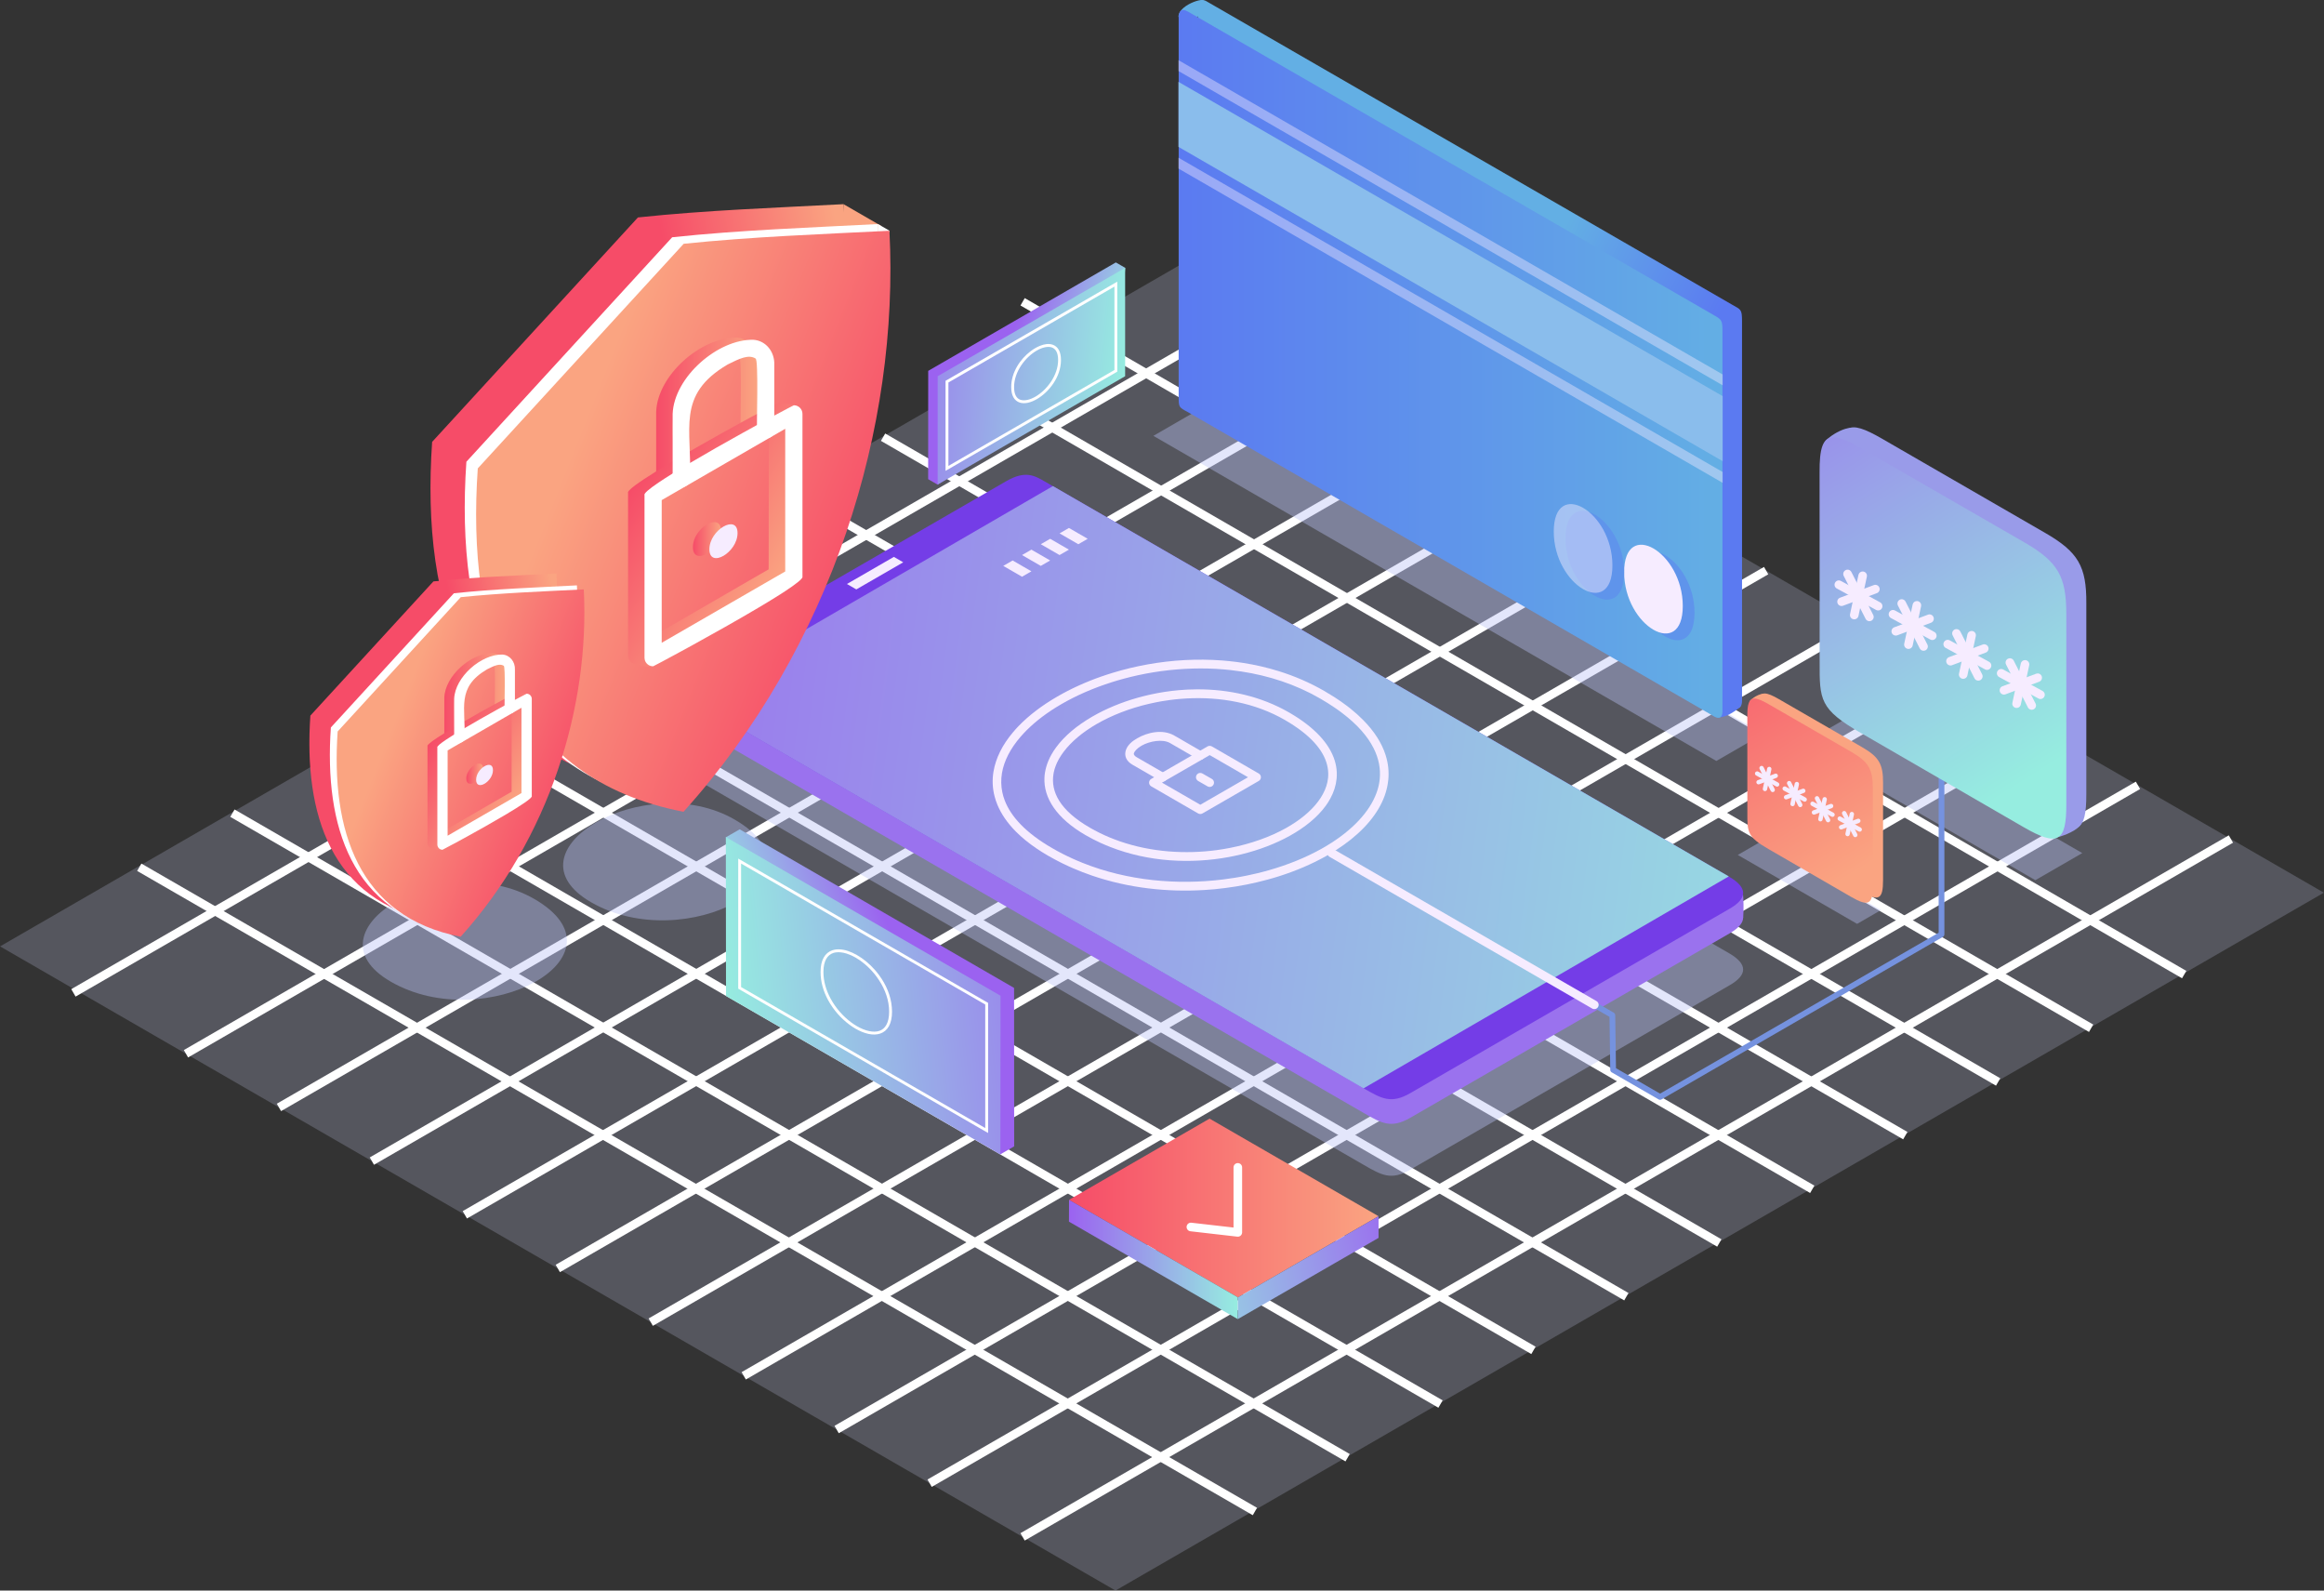 <?xml version="1.0" encoding="UTF-8" standalone="no"?>
<!DOCTYPE svg PUBLIC "-//W3C//DTD SVG 1.1//EN" "http://www.w3.org/Graphics/SVG/1.1/DTD/svg11.dtd">
<svg width="100%" height="100%" viewBox="0 0 5355 3664" version="1.1" xmlns="http://www.w3.org/2000/svg" xmlns:xlink="http://www.w3.org/1999/xlink" xml:space="preserve" xmlns:serif="http://www.serif.com/" style="fill-rule:evenodd;clip-rule:evenodd;stroke-linejoin:round;stroke-miterlimit:2;">
    <rect x="0" y="0" width="5355" height="3664" fill="#333333" stroke="none"/>
    <g transform="matrix(1,0,0,1,-1978.84,-278.063)">
        <g id="Website" transform="matrix(4.167,0,0,4.167,0,0)">
            <g>
                <g transform="matrix(1,0,0,1,-123.262,-81.557)">
                    <g opacity="0.22">
                        <g transform="matrix(0.866,-0.5,-0.5,-0.866,691.683,990.715)">
                            <path d="M78.66,323.242L850.239,323.242L1206.35,-293.565L434.773,-293.564L78.66,323.242Z" style="fill:rgb(205,211,247);fill-rule:nonzero;"/>
                        </g>
                    </g>
                </g>
                <g transform="matrix(-0.866,0.5,0.5,0.866,720.957,791.631)">
                    <rect x="-718.718" y="-197.285" width="771.579" height="4.711" style="fill:white;"/>
                </g>
                <g transform="matrix(-0.866,0.5,0.5,0.866,772.368,821.301)">
                    <rect x="-718.718" y="-197.286" width="771.579" height="4.712" style="fill:white;"/>
                </g>
                <g transform="matrix(-0.866,0.5,0.5,0.866,823.763,850.976)">
                    <rect x="-718.718" y="-197.275" width="771.579" height="4.69" style="fill:white;"/>
                </g>
                <g transform="matrix(-0.866,0.5,0.5,0.866,875.179,880.669)">
                    <rect x="-718.726" y="-197.299" width="771.592" height="4.713" style="fill:white;"/>
                </g>
                <g transform="matrix(-0.866,0.5,0.5,0.866,926.578,910.331)">
                    <rect x="-718.694" y="-197.285" width="771.556" height="4.712" style="fill:white;"/>
                </g>
                <g transform="matrix(-0.866,0.5,0.5,0.866,977.96,940.003)">
                    <rect x="-718.717" y="-197.285" width="771.578" height="4.712" style="fill:white;"/>
                </g>
                <g transform="matrix(-0.866,0.5,0.5,0.866,1029.38,969.679)">
                    <rect x="-718.717" y="-197.275" width="771.578" height="4.69" style="fill:white;"/>
                </g>
                <g transform="matrix(-0.866,0.5,0.5,0.866,1080.77,999.373)">
                    <rect x="-718.724" y="-197.299" width="771.591" height="4.713" style="fill:white;"/>
                </g>
                <g transform="matrix(-0.866,0.5,0.5,0.866,1132.17,1029.04)">
                    <rect x="-718.718" y="-197.285" width="771.578" height="4.712" style="fill:white;"/>
                </g>
                <g transform="matrix(-0.866,0.5,0.5,0.866,1183.58,1058.7)">
                    <rect x="-718.694" y="-197.285" width="771.555" height="4.712" style="fill:white;"/>
                </g>
                <g transform="matrix(-0.5,0.866,0.866,0.5,1684.27,236.309)">
                    <path d="M317.235,-559.033L321.947,-559.033L322.89,183.201L318.166,183.224L317.235,-559.033Z" style="fill:white;fill-rule:nonzero;"/>
                </g>
                <g transform="matrix(-0.5,0.866,0.866,0.5,1632.48,280.944)">
                    <path d="M304.688,-536.205L309.401,-536.205L309.759,176.014L305.046,176.014L304.688,-536.205Z" style="fill:white;fill-rule:nonzero;"/>
                </g>
                <g transform="matrix(-0.5,0.866,0.866,0.5,1581.08,310.632)">
                    <path d="M304.677,-536.225L309.389,-536.225L309.77,176.007L305.058,176.008L304.677,-536.225Z" style="fill:white;fill-rule:nonzero;"/>
                </g>
                <g transform="matrix(-0.5,0.866,0.866,0.5,1529.71,340.34)">
                    <path d="M304.727,-536.205L309.438,-536.205L309.721,176.014L305.009,176.015L304.727,-536.205Z" style="fill:white;fill-rule:nonzero;"/>
                </g>
                <g transform="matrix(-0.5,0.866,0.866,0.5,1478.28,369.977)">
                    <path d="M304.689,-536.205L309.401,-536.205L309.759,176.014L305.047,176.015L304.689,-536.205Z" style="fill:white;fill-rule:nonzero;"/>
                </g>
                <g transform="matrix(-0.5,0.866,0.866,0.5,1426.88,399.635)">
                    <path d="M304.708,-536.216L309.42,-536.216L309.765,176.025L305.053,176.026L304.708,-536.216Z" style="fill:white;fill-rule:nonzero;"/>
                </g>
                <g transform="matrix(-0.5,0.866,0.866,0.5,1375.49,429.336)">
                    <path d="M304.676,-536.224L309.388,-536.224L309.77,176.007L305.058,176.007L304.676,-536.224Z" style="fill:white;fill-rule:nonzero;"/>
                </g>
                <g transform="matrix(-0.5,0.866,0.866,0.5,1324.09,459.044)">
                    <path d="M304.726,-536.204L309.437,-536.204L309.72,176.014L305.009,176.014L304.726,-536.204Z" style="fill:white;fill-rule:nonzero;"/>
                </g>
                <g transform="matrix(-0.5,0.866,0.866,0.5,1272.7,488.712)">
                    <path d="M304.727,-536.205L309.438,-536.205L309.721,176.014L305.009,176.015L304.727,-536.205Z" style="fill:white;fill-rule:nonzero;"/>
                </g>
                <g transform="matrix(-0.5,0.866,0.866,0.5,1221.31,518.406)">
                    <path d="M304.754,-536.205L309.466,-536.205L309.693,176.014L304.981,176.015L304.754,-536.205Z" style="fill:white;fill-rule:nonzero;"/>
                </g>
                <g transform="matrix(-0.502,0.865,0.865,0.502,1170.37,548.891)">
                    <path d="M305.694,-536.222L310.384,-536.222L308.779,176.03L304.067,176.018L305.694,-536.222Z" style="fill:white;fill-rule:nonzero;"/>
                </g>
                <g transform="matrix(0.284,0.959,0.959,-0.284,1486.19,301.346)">
                    <path d="M10.539,-5.153C7.693,-8.076 2.545,9.126 6.195,12.669L10.539,16.795L14.742,-0.68L10.539,-5.153Z" style="fill:rgb(153,155,233);fill-rule:nonzero;"/>
                </g>
                <g transform="matrix(-0.866,0.5,0.5,0.866,660.09,759.321)">
                    <rect x="-725.458" y="-199.154" width="778.825" height="4.757" style="fill:white;"/>
                </g>
                <g transform="matrix(1,0,0,1,-123.262,-81.557)">
                    <g opacity="0.4">
                        <g transform="matrix(1,0,0,1,1352.12,459.359)">
                            <path d="M0,332.823L-378.682,114.191C-389.408,108.094 -384.22,105.003 -379.106,102.052L-197.475,-2.814C-187.061,-8.826 -181.872,-5.831 -176.435,-2.691L202.208,215.919C212.428,221.839 212.444,227.82 202.544,233.536L25.903,335.519C15.286,341.649 10.098,338.653 -0.001,332.823L0,332.823Z" style="fill:rgb(184,193,244);fill-rule:nonzero;"/>
                        </g>
                    </g>
                </g>
                <g transform="matrix(1,0,0,1,-123.262,-81.557)">
                    <g opacity="0.4">
                        <g transform="matrix(1,0,0,1,925.05,602.893)">
                            <path d="M0,44.192C51.939,74.179 133.948,29.988 79.275,-1.578C30.07,-29.987 -49.206,15.783 0,44.192" style="fill:rgb(184,193,244);fill-rule:nonzero;"/>
                        </g>
                    </g>
                </g>
                <g transform="matrix(1,0,0,1,1228.86,349.104)">
                    <path d="M0,332.825L-378.682,114.192C-389.408,108.096 -384.22,105.005 -379.106,102.053L-197.475,-2.813C-187.061,-8.825 -181.872,-5.829 -176.435,-2.69L202.208,215.92C212.428,221.841 212.444,227.821 202.545,233.537L25.904,335.52C15.286,341.65 10.099,338.655 0,332.825" style="fill:rgb(154,114,238);fill-rule:nonzero;"/>
                </g>
                <g transform="matrix(0.5,0.866,0.866,-0.5,865.058,432.291)">
                    <path d="M7.266,-3.813C6.905,-5.562 -8.919,3.672 -7.64,5.515L7.266,14.16L22.831,5.174L7.266,-3.813Z" style="fill:rgb(154,114,238);fill-rule:nonzero;"/>
                </g>
                <g transform="matrix(1,0,0,1,-123.262,-81.557)">
                    <g opacity="0.4">
                        <g transform="matrix(0.866,-0.5,-0.5,-0.866,1589.38,602.898)">
                            <path d="M25.405,34.9L55.36,34.9L130.247,-94.81L100.292,-94.81L25.405,34.9Z" style="fill:rgb(184,193,244);fill-rule:nonzero;"/>
                        </g>
                    </g>
                </g>
                <g transform="matrix(1,0,0,1,-123.262,-81.557)">
                    <g opacity="0.4">
                        <g transform="matrix(0.866,-0.5,-0.5,-0.866,1217.33,484.576)">
                            <path d="M63.781,73.276L93.736,73.276L273.464,-238.029L243.509,-238.028L63.781,73.276Z" style="fill:rgb(184,193,244);fill-rule:nonzero;"/>
                        </g>
                    </g>
                </g>
                <g transform="matrix(-0.866,-0.5,-0.5,0.866,1431.87,570.317)">
                    <path d="M-0.662,-10.785C2.75,-19.414 -11.972,5.533 -7.17,-0.013L-0.662,-0.409L2.333,-5.597L-0.662,-10.785Z" style="fill:rgb(154,114,238);fill-rule:nonzero;"/>
                </g>
                <g transform="matrix(1,0,0,1,1228.86,335.487)">
                    <path d="M0,332.823L-378.682,114.191C-389.408,108.095 -384.22,105.003 -379.106,102.052L-197.475,-2.814C-187.061,-8.826 -181.872,-5.831 -176.435,-2.691L202.208,215.919C212.428,221.839 212.444,227.819 202.545,233.536L25.904,335.519C15.286,341.649 10.099,338.653 0,332.823" style="fill:rgb(116,61,231);fill-rule:nonzero;"/>
                </g>
                <g transform="matrix(768.982,443.972,-443.972,768.982,751.196,275.709)">
                    <path d="M0.201,0.114L0.687,0.114L0.818,-0.114L0.332,-0.114L0.201,0.114Z" style="fill:url(#_Linear1);fill-rule:nonzero;"/>
                </g>
                <g transform="matrix(1,0,0,1,1236.56,487.702)">
                    <path d="M0,15.861C-0.36,17.021 -0.801,18.181 -1.311,19.331C-1.86,20.621 -2.51,21.901 -3.24,23.171C-4.69,25.701 -6.45,28.171 -8.51,30.581C-9.021,31.191 -9.561,31.791 -10.12,32.381C-10.65,32.971 -11.21,33.55 -11.79,34.131C-16.931,39.271 -23.431,44.05 -31,48.281C-39.551,53.05 -49.42,57.081 -60.15,60.131C-61.21,60.431 -62.271,60.721 -63.351,61.001C-64.44,61.291 -65.53,61.561 -66.641,61.821C-68.53,62.281 -70.44,62.701 -72.381,63.09L-72.391,63.09C-74.65,63.55 -76.931,63.971 -79.25,64.331L-79.26,64.331C-81.32,64.671 -83.4,64.961 -85.5,65.221L-85.51,65.221C-110.631,68.3 -138.021,66.031 -163,56.05C-163.92,55.681 -164.83,55.311 -165.74,54.911L-165.75,54.911C-166.65,54.541 -167.53,54.151 -168.42,53.741C-172.28,52.01 -176.07,50.071 -179.771,47.931C-194.4,39.491 -202.631,30.521 -206.08,21.55C-206.37,20.8 -206.62,20.041 -206.851,19.291C-207.08,18.501 -207.28,17.701 -207.44,16.911C-208.16,13.411 -208.19,9.921 -207.631,6.471C-206.51,-0.349 -202.931,-7.189 -197.36,-13.649C-196.84,-14.249 -196.311,-14.839 -195.75,-15.439C-195.21,-16.029 -194.65,-16.609 -194.07,-17.189C-188.811,-22.459 -182.221,-27.419 -174.59,-31.819C-166.37,-36.559 -156.99,-40.649 -146.87,-43.849C-145.851,-44.179 -144.82,-44.489 -143.79,-44.799C-142.74,-45.099 -141.69,-45.399 -140.62,-45.689C-129.79,-48.639 -118.24,-50.569 -106.45,-51.209C-100.811,-51.519 -95.12,-51.529 -89.42,-51.229C-88.021,-51.149 -86.62,-51.059 -85.21,-50.939C-83.87,-50.829 -82.53,-50.699 -81.19,-50.549C-79.24,-50.339 -77.29,-50.079 -75.351,-49.779C-60.181,-47.489 -45.29,-42.689 -31.69,-34.829C-28.82,-33.169 -26.16,-31.499 -23.7,-29.819C-22.971,-29.329 -22.25,-28.829 -21.561,-28.329C-20.851,-27.819 -20.17,-27.319 -19.5,-26.809C-11.08,-20.419 -5.48,-13.95 -2.221,-7.559C0.8,-1.669 1.83,4.141 1.27,9.741C1.069,11.791 0.64,13.831 0,15.851L0,15.861ZM4.479,-3.689C2.39,-10.189 -1.69,-16.679 -7.95,-22.999C-10.07,-25.149 -12.44,-27.269 -15.07,-29.369C-15.721,-29.879 -16.391,-30.399 -17.08,-30.919C-17.221,-31.029 -17.37,-31.139 -17.521,-31.239C-17.53,-31.249 -17.54,-31.259 -17.551,-31.259C-18.08,-31.659 -18.61,-32.059 -19.16,-32.439C-22.24,-34.649 -25.62,-36.819 -29.311,-38.949C-33.28,-41.239 -37.351,-43.279 -41.49,-45.089C-41.5,-45.099 -41.51,-45.099 -41.53,-45.109C-41.54,-45.109 -41.54,-45.119 -41.551,-45.119C-45.851,-46.989 -50.24,-48.609 -54.69,-49.989L-54.7,-49.989C-61.141,-51.999 -67.71,-53.489 -74.32,-54.519C-75.57,-54.719 -76.83,-54.889 -78.08,-55.059C-79.391,-55.229 -80.69,-55.379 -82,-55.509L-82.01,-55.509C-83.301,-55.639 -84.59,-55.759 -85.881,-55.859C-92.811,-56.389 -99.75,-56.439 -106.61,-56.069C-120.431,-55.319 -133.92,-52.839 -146.41,-49.029L-146.42,-49.029C-147.44,-48.719 -148.45,-48.399 -149.45,-48.069C-150.45,-47.749 -151.44,-47.409 -152.431,-47.069L-152.44,-47.069C-161.311,-43.979 -169.57,-40.219 -176.971,-35.939C-185.311,-31.119 -192.59,-25.639 -198.37,-19.669C-198.931,-19.089 -199.48,-18.499 -200.01,-17.91C-200.561,-17.309 -201.09,-16.7 -201.59,-16.089C-207.311,-9.299 -211.07,-1.95 -212.33,5.701C-213.07,10.231 -212.881,14.811 -211.681,19.361C-211.48,20.141 -211.25,20.911 -210.99,21.681C-210.74,22.421 -210.46,23.161 -210.15,23.901C-208.051,28.991 -204.641,34.001 -199.83,38.831C-196.62,42.05 -192.79,45.191 -188.301,48.211C-188.29,48.221 -188.28,48.221 -188.271,48.231C-186.351,49.531 -184.311,50.8 -182.141,52.05C-179.811,53.401 -177.45,54.661 -175.061,55.861C-175.051,55.871 -175.03,55.871 -175.021,55.881C-174.51,56.141 -173.98,56.391 -173.46,56.651L-173.45,56.651C-172.59,57.071 -171.73,57.471 -170.86,57.871C-169.98,58.271 -169.09,58.671 -168.21,59.05C-164.82,60.521 -161.391,61.84 -157.92,63.031C-157.91,63.031 -157.91,63.031 -157.9,63.041C-137.551,70.01 -116.051,72.3 -95.551,71.021C-93.73,70.911 -91.931,70.771 -90.131,70.611L-90.12,70.611C-88.16,70.421 -86.21,70.201 -84.271,69.951C-76.12,68.921 -68.221,67.331 -60.681,65.26L-60.67,65.26C-59.61,64.981 -58.561,64.681 -57.51,64.371C-56.48,64.061 -55.45,63.751 -54.431,63.431C-45.08,60.461 -36.41,56.741 -28.71,52.451C-28.271,52.211 -27.84,51.961 -27.41,51.711C-27.181,51.581 -26.95,51.451 -26.721,51.311C-25.76,50.76 -24.82,50.191 -23.9,49.601C-23.641,49.451 -23.391,49.291 -23.141,49.131C-17.15,45.321 -11.881,41.121 -7.51,36.601C-6.94,36.021 -6.391,35.431 -5.86,34.84C-5.33,34.241 -4.801,33.631 -4.301,33.021C-0.62,28.601 2.189,23.901 3.96,19.01C4.359,17.911 4.71,16.811 4.99,15.691C5.27,14.661 5.5,13.631 5.67,12.581C5.81,11.791 5.92,10.991 6,10.191C6.46,5.601 5.97,0.961 4.479,-3.689" style="fill:rgb(246,236,255);fill-rule:nonzero;"/>
                </g>
                <g transform="matrix(1,0,0,1,1205.16,484.304)">
                    <path d="M0,23.489C-0.42,24.139 -0.87,24.79 -1.35,25.429C-5.41,30.87 -11.55,35.939 -19.25,40.239C-27.97,45.099 -38.59,48.909 -50.16,51.159L-50.17,51.159C-51.35,51.399 -52.54,51.62 -53.75,51.809C-54.98,52.019 -56.22,52.21 -57.48,52.38C-74.71,54.679 -93.5,53.559 -110.97,47.54L-110.98,47.54C-111.939,47.199 -112.9,46.849 -113.85,46.479L-113.859,46.479C-114.79,46.13 -115.72,45.76 -116.65,45.38C-120.39,43.83 -124.06,42.029 -127.609,39.979C-144.24,30.38 -149.34,20.059 -147.73,10.239C-147.68,9.92 -147.62,9.609 -147.55,9.29C-147.32,8.199 -147.01,7.12 -146.6,6.029C-146.15,4.8 -145.59,3.559 -144.91,2.34C-144.85,2.229 -144.79,2.109 -144.73,2C-144.35,1.33 -143.939,0.659 -143.5,-0.011C-143.08,-0.66 -142.63,-1.301 -142.14,-1.941C-137.939,-7.531 -131.65,-12.83 -123.81,-17.361C-115.5,-22.151 -105.57,-26.031 -94.8,-28.521L-94.79,-28.521C-93.66,-28.781 -92.52,-29.031 -91.37,-29.261C-90.77,-29.381 -90.17,-29.501 -89.57,-29.611C-88.99,-29.72 -88.4,-29.831 -87.81,-29.93C-86.24,-30.191 -84.67,-30.43 -83.08,-30.64C-81.18,-30.89 -79.27,-31.091 -77.35,-31.24C-76.3,-31.331 -75.24,-31.401 -74.18,-31.461C-55.67,-32.47 -36.38,-29.151 -19.75,-19.551C-17.04,-17.981 -14.58,-16.41 -12.38,-14.83C-11.67,-14.321 -10.99,-13.811 -10.33,-13.29C-9.64,-12.771 -8.99,-12.24 -8.359,-11.71C1.44,-3.481 4.87,4.8 4.1,12.479C3.8,15.5 2.811,18.519 1.2,21.46C0.83,22.139 0.43,22.819 0,23.489M-4.05,-14.2C-4.66,-14.75 -5.28,-15.29 -5.939,-15.83C-6.57,-16.361 -7.24,-16.88 -7.92,-17.401C-10.7,-19.54 -13.85,-21.63 -17.38,-23.67C-33.1,-32.751 -50.87,-36.551 -68.24,-36.501C-69.87,-36.49 -71.51,-36.461 -73.14,-36.381L-74.37,-36.321C-75.74,-36.251 -77.09,-36.151 -78.45,-36.031L-78.46,-36.031C-83.82,-35.561 -89.09,-34.74 -94.189,-33.611C-95.32,-33.37 -96.42,-33.111 -97.53,-32.821L-97.54,-32.821C-98.63,-32.561 -99.71,-32.271 -100.78,-31.97C-110.09,-29.381 -118.72,-25.781 -126.18,-21.481C-134.62,-16.611 -141.63,-10.801 -146.33,-4.361C-146.8,-3.721 -147.25,-3.08 -147.68,-2.42C-148.1,-1.75 -148.51,-1.08 -148.89,-0.401C-150.1,1.769 -151.05,3.989 -151.71,6.26L-151.71,6.269C-152,7.3 -152.24,8.34 -152.41,9.389C-152.42,9.42 -152.43,9.439 -152.43,9.469C-152.59,10.399 -152.689,11.34 -152.73,12.279C-153.26,23.399 -146.2,34.729 -129.99,44.099C-127.3,45.649 -124.56,47.059 -121.78,48.34C-120.89,48.75 -120.01,49.139 -119.109,49.51L-119.1,49.51C-118.189,49.909 -117.28,50.279 -116.35,50.639C-94.98,59.019 -71.59,60.04 -50.84,56.21C-49.67,55.989 -48.5,55.76 -47.34,55.51C-46.2,55.269 -45.09,55.01 -43.97,54.739L-43.96,54.739C-33.97,52.319 -24.77,48.76 -16.93,44.389C-8.62,39.75 -1.74,34.149 2.83,27.849C3.3,27.199 3.74,26.55 4.16,25.889C4.59,25.219 4.99,24.55 5.35,23.859C7.25,20.389 8.44,16.75 8.82,12.96C9.73,3.889 5.72,-5.46 -4.05,-14.2" style="fill:rgb(246,236,255);fill-rule:nonzero;"/>
                </g>
                <g transform="matrix(0.866,-0.5,-0.5,-0.866,1029.95,383.655)">
                    <path d="M1.792,3.691L7.782,3.691L13.771,-6.687L7.782,-6.686L1.792,3.691Z" style="fill:rgb(246,236,255);fill-rule:nonzero;"/>
                </g>
                <g transform="matrix(0.866,-0.5,-0.5,-0.866,1040.32,377.663)">
                    <path d="M1.792,3.691L7.781,3.691L13.772,-6.687L7.782,-6.686L1.792,3.691Z" style="fill:rgb(246,236,255);fill-rule:nonzero;"/>
                </g>
                <g transform="matrix(0.866,-0.5,-0.5,-0.866,1050.7,371.672)">
                    <path d="M1.792,3.691L7.783,3.691L13.773,-6.687L7.782,-6.686L1.792,3.691Z" style="fill:rgb(246,236,255);fill-rule:nonzero;"/>
                </g>
                <g transform="matrix(0.866,-0.5,-0.5,-0.866,1061.08,365.681)">
                    <path d="M1.792,3.691L7.783,3.691L13.773,-6.687L7.782,-6.686L1.792,3.691Z" style="fill:rgb(246,236,255);fill-rule:nonzero;"/>
                </g>
                <g transform="matrix(-87.874,-44.367,44.367,-87.874,1388.76,313.993)">
                    <path d="M3.395,1.055L2.435,-0.846C2.408,-0.9 2.408,-0.9 2.348,-0.904L-1.056,-1.095C-1.123,-1.101 -1.089,-1.044 -1.089,-1.043L-0.128,0.86C-0.098,0.919 -0.094,0.913 -0.037,0.916L3.362,1.106C3.374,1.107 3.383,1.106 3.389,1.102C3.413,1.09 3.395,1.055 3.395,1.055Z" style="fill:url(#_Linear2);fill-rule:nonzero;"/>
                </g>
                <g transform="matrix(0.189,0.982,0.982,-0.189,1129.43,63.578)">
                    <path d="M11.684,-5.2C4.435,-3.75 3.354,14.712 6.678,9.104L11.684,10.649L15.606,-0.672L11.684,-5.2Z" style="fill:rgb(99,175,228);fill-rule:nonzero;"/>
                </g>
                <g transform="matrix(1,0,0,1,1437.46,459.066)">
                    <path d="M0,-1.789C0,-1.789 -9.336,6.729 -15.191,3.464L-15.191,-8.518L0,-1.789Z" style="fill:rgb(91,122,241);fill-rule:nonzero;"/>
                </g>
                <g transform="matrix(302.511,0,0,302.511,1125.74,270.379)">
                    <path d="M0.003,-0.642L0.003,0.051C0.003,0.071 0.003,0.071 0.02,0.08L0.98,0.635C0.999,0.647 0.997,0.625 0.997,0.625L0.997,-0.067C0.997,-0.088 0.996,-0.089 0.98,-0.098L0.02,-0.652C0.016,-0.654 0.014,-0.655 0.011,-0.655C0.003,-0.655 0.003,-0.642 0.003,-0.642Z" style="fill:url(#_Linear3);fill-rule:nonzero;"/>
                </g>
                <g transform="matrix(0.866,0.5,0.5,-0.866,942.306,380.978)">
                    <path d="M5.083,-6.982L11.073,-6.982L26.047,18.964L20.055,18.963L5.083,-6.982Z" style="fill:rgb(246,236,255);fill-rule:nonzero;"/>
                </g>
                <g transform="matrix(0,1,1,0,969.76,187.237)">
                    <path d="M-7.596,-28.35L10.377,-28.35L28.35,-7.596L4.386,-7.596L-7.596,-28.35Z" style="fill:rgb(250,164,129);fill-rule:nonzero;"/>
                </g>
                <g transform="matrix(1,0,0,1,962.164,196.592)">
                    <path d="M0,-4.969L4.532,-2.352C4.533,-2.351 4.562,-1.61 4.562,-1.61L0.004,1.022L-1.754,-1.988L-1.806,-5.991L0,-4.969Z" style="fill:white;fill-rule:nonzero;"/>
                </g>
                <g transform="matrix(0.866,0.5,0.5,-0.866,1199.12,50.795)">
                    <path d="M-32.263,-89.278L315.216,-89.278L333.189,-120.408L-14.29,-120.408L-32.263,-89.278Z" style="fill:rgb(138,189,236);fill-rule:nonzero;"/>
                </g>
                <g transform="matrix(1,0,0,1,1379.47,405.501)">
                    <path d="M0,-18.721C0,11.234 32.427,29.956 32.427,0.001C32.427,-29.954 0,-48.677 0,-18.721" style="fill:rgb(95,148,235);fill-rule:nonzero;"/>
                </g>
                <g transform="matrix(1,0,0,1,1372.98,401.757)">
                    <path d="M0,-18.722C0,11.233 32.428,29.955 32.428,0C32.428,-29.955 0,-48.677 0,-18.722" style="fill:rgb(246,236,255);fill-rule:nonzero;"/>
                </g>
                <g transform="matrix(1,0,0,1,1340.56,383.035)">
                    <path d="M0,-18.722C0,11.233 32.427,29.955 32.427,0C32.427,-29.955 0,-48.677 0,-18.722" style="fill:rgb(95,148,235);fill-rule:nonzero;"/>
                </g>
                <g transform="matrix(1,0,0,1,-123.262,-81.557)">
                    <g opacity="0.46">
                        <g transform="matrix(1,0,0,1,1457.33,460.847)">
                            <path d="M0,-18.722C0,11.233 32.427,29.955 32.427,0C32.427,-29.955 0,-48.677 0,-18.722" style="fill:rgb(246,236,255);fill-rule:nonzero;"/>
                        </g>
                    </g>
                </g>
                <g transform="matrix(1,0,0,1,-123.262,-81.557)">
                    <g opacity="0.41">
                        <g transform="matrix(0.866,0.5,0.5,-0.866,1314.89,172.283)">
                            <path d="M-24.774,-87.271L322.705,-87.271L325.7,-92.459L-21.779,-92.46L-24.774,-87.271Z" style="fill:rgb(246,236,255);fill-rule:nonzero;"/>
                        </g>
                    </g>
                </g>
                <g transform="matrix(1,0,0,1,-123.262,-81.557)">
                    <g opacity="0.41">
                        <g transform="matrix(0.866,0.5,0.5,-0.866,1314.89,118.363)">
                            <path d="M-24.775,-87.271L322.705,-87.271L325.701,-92.46L-21.779,-92.46L-24.775,-87.271Z" style="fill:rgb(246,236,255);fill-rule:nonzero;"/>
                        </g>
                    </g>
                </g>
                <g transform="matrix(1,0,0,1,1138.61,484.231)">
                    <path d="M0,27.372L-4.69,24.662L-9.39,21.942L-9.4,21.942L-21.181,15.142L-19.65,14.262C-19.59,14.231 -19.54,14.202 -19.49,14.162L5.2,-0.068L16.97,6.722L19.33,8.082L21.67,9.442L26.38,12.162L0,27.372ZM33.2,10.972C32.99,10.612 32.69,10.311 32.319,10.101L26.43,6.702L24.08,5.342L21.72,3.981L6.39,-4.878C5.979,-5.118 5.5,-5.229 5.02,-5.189C4.66,-5.158 4.319,-5.058 4.01,-4.878L0.01,-2.568L-4.75,0.172L-20.76,9.412L-25.521,12.162L-27.12,13.082C-28.26,13.742 -28.65,15.192 -27.99,16.332C-27.79,16.692 -27.49,16.992 -27.12,17.202L-14.15,24.692L-9.45,27.412L-1.19,32.182C-0.45,32.601 0.45,32.601 1.19,32.182L32.319,14.222C33.46,13.561 33.85,12.112 33.2,10.972" style="fill:rgb(246,236,255);fill-rule:nonzero;"/>
                </g>
                <g transform="matrix(1,0,0,1,1124.24,495.424)">
                    <path d="M0,-22.062C-6.377,-25.745 -14.764,-23.896 -20.547,-20.557C-23.438,-18.887 -25.81,-16.833 -26.779,-14.034C-27.265,-12.634 -27.287,-10.98 -26.621,-9.518C-25.954,-8.055 -24.729,-6.873 -23.135,-5.953L-7.58,3.027C-6.442,3.683 -4.988,3.293 -4.332,2.156L-4.331,2.155C-3.675,1.017 -4.064,-0.437 -5.202,-1.093C-5.203,-1.093 -5.203,-1.093 -5.203,-1.094L-20.759,-10.073C-21.758,-10.651 -22.146,-11.183 -22.29,-11.499C-22.435,-11.816 -22.454,-12.003 -22.29,-12.477C-21.963,-13.422 -20.468,-15.112 -18.171,-16.438C-13.576,-19.09 -6.377,-20.252 -2.378,-17.944L13.178,-8.964C14.314,-8.308 15.769,-8.698 16.426,-9.834L16.426,-9.835C17.082,-10.972 16.692,-12.426 15.556,-13.083L15.555,-13.083L0,-22.062Z" style="fill:rgb(246,236,255);fill-rule:nonzero;"/>
                </g>
                <g transform="matrix(1,0,0,1,1138.42,502.056)">
                    <path d="M0,-8.043C-0.783,-7.981 -1.484,-7.535 -1.875,-6.854C-2.531,-5.717 -2.142,-4.263 -1.005,-3.606L-1.004,-3.606L4.198,-0.621C5.336,0.035 6.79,-0.356 7.446,-1.492C7.446,-1.493 7.446,-1.493 7.447,-1.493C8.104,-2.631 7.714,-4.085 6.576,-4.741L1.373,-7.727C0.958,-7.968 0.479,-8.078 0,-8.043" style="fill:rgb(246,236,255);fill-rule:nonzero;"/>
                </g>
                <g transform="matrix(1,0,0,1,1548.48,674.779)">
                    <path d="M0,-182.983C-0.875,-182.983 -1.584,-182.274 -1.585,-181.399L-1.585,-92.425L-155.631,-3.479L-180.007,-17.555L-180.429,-46.87C-180.437,-47.426 -180.738,-47.938 -181.221,-48.216L-336.429,-137.823C-337.187,-138.26 -338.156,-138.001 -338.594,-137.242C-339.031,-136.483 -338.771,-135.514 -338.013,-135.077L-338.013,-135.076L-183.597,-45.919L-183.175,-16.604C-183.166,-16.046 -182.865,-15.536 -182.383,-15.257L-156.423,-0.283C-155.932,0 -155.328,0 -154.838,-0.283L0.793,-90.154C1.283,-90.437 1.585,-90.961 1.585,-91.527L1.585,-181.398C1.584,-182.273 0.875,-182.983 0,-182.983" style="fill:rgb(117,146,223);fill-rule:nonzero;"/>
                </g>
                <g transform="matrix(1,0,0,1,1515.02,361.296)">
                    <path d="M0,105.052L90.076,157.058C108.986,167.976 113.531,165.352 113.531,144.528L113.531,38.985C113.683,18.503 108.986,10.544 90.808,0.049L0.356,-52.174C-18.264,-62.924 -22.809,-60.3 -22.809,-38.682L-22.809,65.809C-22.809,86.636 -22.809,91.884 -0.001,105.052L0,105.052Z" style="fill:rgb(153,155,233);fill-rule:nonzero;"/>
                </g>
                <g transform="matrix(1,0,0,1,1609.06,524.502)">
                    <path d="M0,3.855C0.522,0.625 5.759,-4.938 15.63,-5.139C22.397,0.122 -3.896,8.994 0,3.855" style="fill:rgb(153,155,233);fill-rule:nonzero;"/>
                </g>
                <g transform="matrix(181.786,288.624,-288.624,181.786,1414.76,209.515)">
                    <path d="M0.398,0.021L0.657,0.184C0.709,0.217 0.722,0.225 0.79,0.189L1.06,0.047C1.117,0.017 1.117,0.001 1.066,-0.031L0.804,-0.196C0.753,-0.228 0.726,-0.229 0.672,-0.201L0.401,-0.058C0.38,-0.047 0.367,-0.038 0.361,-0.029C0.352,-0.014 0.364,-0 0.398,0.021Z" style="fill:url(#_Linear4);fill-rule:nonzero;"/>
                </g>
                <g transform="matrix(1,0,0,1,1565.15,442.197)">
                    <path d="M0,-26.672C-1.13,-26.684 -2.111,-25.901 -2.351,-24.797L-6.998,-3.089C-7.275,-1.805 -6.46,-0.54 -5.177,-0.263C-3.893,0.012 -2.629,-0.807 -2.354,-2.091C-2.354,-2.098 -2.352,-2.105 -2.351,-2.111L2.298,-23.82C2.559,-25.094 1.746,-26.341 0.476,-26.619C0.319,-26.652 0.159,-26.671 -0.001,-26.672L0,-26.672Z" style="fill:rgb(246,236,255);fill-rule:nonzero;"/>
                </g>
                <g transform="matrix(1,0,0,1,1552.15,437.292)">
                    <path d="M0,-16.855C-0.954,-16.947 -1.87,-16.458 -2.324,-15.613C-2.95,-14.461 -2.524,-13.02 -1.374,-12.392L20.361,-0.534C21.514,0.092 22.955,-0.333 23.583,-1.484C24.209,-2.637 23.784,-4.078 22.633,-4.707L0.897,-16.564C0.621,-16.72 0.315,-16.819 0,-16.855Z" style="fill:rgb(246,236,255);fill-rule:nonzero;"/>
                </g>
                <g transform="matrix(1,0,0,1,1572.14,434.913)">
                    <path d="M0,-12.02C-0.287,-12.027 -0.573,-11.982 -0.845,-11.887L-19.517,-4.916C-20.747,-4.458 -21.375,-3.09 -20.919,-1.859C-20.918,-1.856 -20.917,-1.854 -20.916,-1.852C-20.459,-0.621 -19.091,0.007 -17.859,-0.449C-17.857,-0.45 -17.854,-0.451 -17.853,-0.452L0.819,-7.424C2.043,-7.892 2.657,-9.262 2.192,-10.487C1.846,-11.399 0.977,-12.007 0,-12.019L0,-12.02Z" style="fill:rgb(246,236,255);fill-rule:nonzero;"/>
                </g>
                <g transform="matrix(1,0,0,1,1556.51,443.224)">
                    <path d="M0,-28.702C-0.294,-28.676 -0.581,-28.596 -0.846,-28.464C-2.011,-27.865 -2.472,-26.436 -1.876,-25.269L10.193,-1.527C10.793,-0.361 12.222,0.099 13.389,-0.496C14.563,-1.086 15.036,-2.515 14.447,-3.688C14.446,-3.689 14.445,-3.691 14.445,-3.692L2.35,-27.434C1.899,-28.298 0.968,-28.801 -0.001,-28.702L0,-28.702Z" style="fill:rgb(246,236,255);fill-rule:nonzero;"/>
                </g>
                <g transform="matrix(1,0,0,1,1594.67,458.309)">
                    <path d="M0,-26.674C-1.129,-26.687 -2.111,-25.903 -2.351,-24.799L-6.998,-3.091C-7.275,-1.807 -6.46,-0.542 -5.176,-0.265C-3.893,0.013 -2.627,-0.803 -2.351,-2.087L2.298,-23.796C2.575,-25.079 1.759,-26.344 0.476,-26.621C0.319,-26.655 0.16,-26.674 0,-26.675L0,-26.674Z" style="fill:rgb(246,236,255);fill-rule:nonzero;"/>
                </g>
                <g transform="matrix(1,0,0,1,1581.23,453.442)">
                    <path d="M0,-16.868C-0.778,-16.792 -1.47,-16.338 -1.849,-15.654C-2.475,-14.501 -2.049,-13.06 -0.897,-12.432L20.837,-0.574C21.989,0.052 23.431,-0.373 24.059,-1.524C24.685,-2.677 24.26,-4.118 23.108,-4.746L1.374,-16.604C0.953,-16.828 0.475,-16.92 0,-16.868" style="fill:rgb(246,236,255);fill-rule:nonzero;"/>
                </g>
                <g transform="matrix(1,0,0,1,1601.67,451.015)">
                    <path d="M0,-12.012C-0.289,-12.011 -0.576,-11.957 -0.846,-11.854L-19.517,-4.908C-20.74,-4.44 -21.354,-3.07 -20.891,-1.845C-20.433,-0.625 -19.078,0 -17.854,-0.445L0.818,-7.417C2.05,-7.874 2.678,-9.242 2.221,-10.473L2.218,-10.48C1.867,-11.401 0.985,-12.011 0,-12.012" style="fill:rgb(246,236,255);fill-rule:nonzero;"/>
                </g>
                <g transform="matrix(1,0,0,1,1586.03,459.329)">
                    <path d="M0,-28.697C-0.284,-28.668 -0.562,-28.587 -0.818,-28.459C-1.991,-27.87 -2.465,-26.441 -1.876,-25.267C-1.875,-25.266 -1.875,-25.265 -1.874,-25.263L10.222,-1.522C10.82,-0.356 12.25,0.105 13.417,-0.491C14.582,-1.091 15.043,-2.52 14.447,-3.687L2.379,-27.402C1.933,-28.286 0.986,-28.802 0.002,-28.697L0,-28.697Z" style="fill:rgb(246,236,255);fill-rule:nonzero;"/>
                </g>
                <g transform="matrix(1,0,0,1,1534.88,425.667)">
                    <path d="M0,-26.674C-1.129,-26.687 -2.111,-25.903 -2.35,-24.799L-7.024,-3.091C-7.299,-1.806 -6.479,-0.543 -5.195,-0.269C-5.189,-0.267 -5.183,-0.266 -5.176,-0.264C-3.893,0.013 -2.627,-0.803 -2.35,-2.087L2.298,-23.795C2.575,-25.079 1.76,-26.344 0.476,-26.621C0.319,-26.654 0.16,-26.672 0,-26.674" style="fill:rgb(246,236,255);fill-rule:nonzero;"/>
                </g>
                <g transform="matrix(1,0,0,1,1521.41,420.835)">
                    <path d="M0,-16.904C-0.783,-16.822 -1.476,-16.357 -1.849,-15.663C-2.474,-14.51 -2.049,-13.069 -0.897,-12.441L20.837,-0.583C21.989,0.043 23.431,-0.383 24.06,-1.533C24.685,-2.686 24.26,-4.127 23.108,-4.756L1.374,-16.613C0.956,-16.846 0.477,-16.947 0,-16.904Z" style="fill:rgb(246,236,255);fill-rule:nonzero;"/>
                </g>
                <g transform="matrix(1,0,0,1,1541.88,418.391)">
                    <path d="M0,-12.03C-0.298,-12.032 -0.594,-11.978 -0.872,-11.871L-19.518,-4.899C-20.748,-4.443 -21.376,-3.074 -20.92,-1.843L-20.917,-1.836C-20.448,-0.612 -19.079,0.002 -17.854,-0.463L0.792,-7.408C2.022,-7.865 2.65,-9.233 2.194,-10.465C2.193,-10.467 2.192,-10.469 2.191,-10.472C1.853,-11.394 0.981,-12.013 -0.001,-12.03L0,-12.03Z" style="fill:rgb(246,236,255);fill-rule:nonzero;"/>
                </g>
                <g transform="matrix(1,0,0,1,1526.24,426.719)">
                    <path d="M0,-28.729C-0.295,-28.695 -0.582,-28.605 -0.845,-28.465C-2.01,-27.866 -2.471,-26.437 -1.875,-25.27L10.194,-1.554C10.783,-0.38 12.212,0.094 13.386,-0.496C13.387,-0.496 13.388,-0.497 13.39,-0.497C14.555,-1.097 15.016,-2.526 14.42,-3.693L2.351,-27.435C1.908,-28.309 0.976,-28.823 0,-28.729" style="fill:rgb(246,236,255);fill-rule:nonzero;"/>
                </g>
                <g transform="matrix(1,0,0,1,1504.9,409.32)">
                    <path d="M0,-26.674C-1.129,-26.687 -2.111,-25.903 -2.35,-24.799L-6.998,-3.091C-7.274,-1.807 -6.459,-0.542 -5.176,-0.265C-3.893,0.013 -2.627,-0.803 -2.35,-2.087L2.298,-23.796C2.575,-25.079 1.76,-26.344 0.476,-26.621C0.319,-26.655 0.16,-26.673 0,-26.674" style="fill:rgb(246,236,255);fill-rule:nonzero;"/>
                </g>
                <g transform="matrix(1,0,0,1,1491.44,404.494)">
                    <path d="M0,-16.91C-0.773,-16.82 -1.454,-16.356 -1.822,-15.669C-2.452,-14.523 -2.038,-13.084 -0.896,-12.447L20.838,-0.589C21.986,0.049 23.434,-0.365 24.071,-1.513C24.076,-1.521 24.082,-1.531 24.087,-1.54C24.712,-2.692 24.287,-4.134 23.136,-4.762L1.401,-16.619C0.976,-16.858 0.486,-16.959 0.001,-16.91L0,-16.91Z" style="fill:rgb(246,236,255);fill-rule:nonzero;"/>
                </g>
                <g transform="matrix(1,0,0,1,1511.9,402.046)">
                    <path d="M0,-12.032C-0.289,-12.031 -0.575,-11.977 -0.846,-11.874L-19.517,-4.902C-20.748,-4.445 -21.376,-3.076 -20.919,-1.845L-20.916,-1.838C-20.448,-0.615 -19.078,0 -17.853,-0.465L0.818,-7.41C2.05,-7.867 2.678,-9.236 2.221,-10.467C2.22,-10.469 2.219,-10.471 2.219,-10.474C1.876,-11.406 0.992,-12.027 0,-12.032" style="fill:rgb(246,236,255);fill-rule:nonzero;"/>
                </g>
                <g transform="matrix(1,0,0,1,1496.27,410.358)">
                    <path d="M0,-28.716C-0.286,-28.679 -0.563,-28.589 -0.817,-28.452C-1.991,-27.863 -2.465,-26.434 -1.876,-25.26C-1.875,-25.259 -1.874,-25.258 -1.874,-25.257L10.222,-1.541C10.811,-0.367 12.24,0.106 13.413,-0.483C13.415,-0.483 13.416,-0.484 13.417,-0.485C14.583,-1.084 15.044,-2.513 14.447,-3.68L2.379,-27.422C1.933,-28.307 0.985,-28.822 0,-28.716" style="fill:rgb(246,236,255);fill-rule:nonzero;"/>
                </g>
                <g transform="matrix(1,0,0,1,1211.07,624.888)">
                    <path d="M0,-88.936C-0.783,-88.874 -1.484,-88.429 -1.875,-87.748C-2.531,-86.61 -2.142,-85.156 -1.004,-84.499L-1.003,-84.499L144.248,-0.623C145.386,0.034 146.84,-0.356 147.496,-1.493C147.496,-1.494 147.497,-1.494 147.497,-1.494C148.153,-2.63 147.764,-4.085 146.627,-4.742L146.626,-4.742L1.375,-88.619C0.959,-88.86 0.48,-88.97 0.001,-88.935L0,-88.936Z" style="fill:rgb(246,236,255);fill-rule:nonzero;"/>
                </g>
                <g transform="matrix(148.278,85.608,-85.608,148.278,1077.44,691.726)">
                    <path d="M0.054,0.227L0.684,0.227L0.946,-0.227L0.316,-0.227L0.054,0.227Z" style="fill:url(#_Linear5);fill-rule:nonzero;"/>
                </g>
                <g transform="matrix(80.879,46.694,46.694,-80.879,1072.23,739.641)">
                    <path d="M-0.045,-0.056L1.109,-0.056L1.045,0.056L-0.109,0.056L-0.045,-0.056Z" style="fill:url(#_Linear6);fill-rule:nonzero;"/>
                </g>
                <g transform="matrix(-6.82121e-13,149.6,149.6,6.82121e-13,1198.28,706.165)">
                    <path d="M0.52,-0.26L0.6,-0.26L0.3,0.26L0.22,0.26L0.52,-0.26Z" style="fill:url(#_Linear7);fill-rule:nonzero;"/>
                </g>
                <g transform="matrix(1,0,0,1,1159.36,750.515)">
                    <path d="M0,-40.816C-1.312,-40.815 -2.376,-39.752 -2.376,-38.439L-2.376,-5.19L-25.67,-7.857C-26.974,-8.011 -28.155,-7.079 -28.31,-5.775C-28.311,-5.773 -28.311,-5.772 -28.311,-5.77C-28.465,-4.466 -27.532,-3.285 -26.229,-3.13C-26.228,-3.129 -26.226,-3.129 -26.225,-3.129L-0.264,-0.145C1.041,0 2.218,-0.94 2.362,-2.246C2.372,-2.329 2.377,-2.413 2.377,-2.496L2.377,-38.439C2.377,-39.752 1.312,-40.815 0,-40.816" style="fill:white;fill-rule:nonzero;"/>
                </g>
                <g transform="matrix(57.865,20.969,-20.969,57.865,1028.55,268.121)">
                    <path d="M-0.597,0.279L-0.266,1.194L-0.17,1.211L0.988,-0.296L0.752,-1.194L0.656,-1.211L-0.597,0.279Z" style="fill:url(#_Linear8);fill-rule:nonzero;"/>
                </g>
                <g transform="matrix(4.08562e-14,151.995,-151.995,4.08562e-14,1045.22,175.144)">
                    <path d="M0.655,0.341L1.049,0.341L0.655,-0.341L0.261,-0.341L0.655,0.341Z" style="fill:url(#_Linear9);fill-rule:nonzero;"/>
                </g>
                <g transform="matrix(1,0,0,1,1091.13,283.563)">
                    <path d="M0,-17.68L0,-12.29L-42.659,12.34L-41.079,13.25L-14.159,-2.3L-14.149,-2.3L0.79,-11.84L1.261,-16.95L0,-17.68ZM0,-12.29L-42.659,12.34L-45.01,13.7L-47.359,15.06L-91.8,40.72L-91.8,-5.39L-35.22,-38.06L-32.88,-39.41L-30.51,-40.78L0,-58.4L0,-12.29ZM-32.1,-41.7L-34.47,-40.33L-36.81,-38.98L-93.39,-6.32L-93.39,43.46L-92.47,42.93L-45.79,15.97L-43.439,14.61L-41.079,13.25L-14.159,-2.3L-14.149,-2.3L1.58,-11.39L1.58,-61.14L-32.1,-41.7ZM0,-17.68L0,-12.29L-42.659,12.34L-41.079,13.25L-14.159,-2.3L-14.149,-2.3L0.79,-11.84L1.261,-16.95L0,-17.68Z" style="fill:white;fill-rule:nonzero;"/>
                </g>
                <g transform="matrix(1,0,0,1,1047.42,260.753)">
                    <path d="M0,25.26C-3.13,27.06 -6.18,27.7 -8.27,26.98C-9.31,26.62 -10.149,25.96 -10.779,24.84C-11.399,23.72 -11.779,22.1 -11.779,19.95C-11.779,11.35 -5.46,3.33 0.79,-0.25C3.91,-2.04 6.971,-2.68 9.061,-1.97C10.101,-1.61 10.94,-0.94 11.57,0.17C12.19,1.28 12.57,2.85 12.57,4.98C12.57,13.58 6.25,21.65 0,25.26M12.94,-0.62C12.141,-2.04 10.94,-3 9.561,-3.47C7.48,-4.18 5.04,-3.87 2.53,-2.85C2.521,-2.85 2.521,-2.84 2.51,-2.84C1.681,-2.51 0.83,-2.1 0,-1.62C-0.88,-1.11 -1.76,-0.53 -2.619,0.12C-8.359,4.44 -13.369,11.81 -13.369,19.95C-13.369,22.29 -12.949,24.17 -12.149,25.6C-11.359,27.03 -10.16,28 -8.77,28.48C-5.99,29.44 -2.569,28.57 0.79,26.63C7.51,22.75 14.15,14.35 14.15,4.98C14.15,2.66 13.73,0.8 12.94,-0.62" style="fill:white;fill-rule:nonzero;"/>
                </g>
                <g transform="matrix(-84.632,30.668,30.668,84.632,976.556,607.559)">
                    <path d="M0.752,-1.194L0.988,-0.296L-0.17,1.211L-0.266,1.194L-0.597,0.279L0.656,-1.211L0.752,-1.194Z" style="fill:url(#_Linear10);fill-rule:nonzero;"/>
                </g>
                <g transform="matrix(192.522,111.154,111.154,-192.522,826.049,544.391)">
                    <path d="M0.36,-0.171L1.148,-0.171L0.951,0.171L0.162,0.171L0.36,-0.171Z" style="fill:url(#_Linear11);fill-rule:nonzero;"/>
                </g>
                <g transform="matrix(1,0,0,1,1020.88,613.513)">
                    <path d="M0,7.4L-40.479,-15.97L-42.84,-17.329L-45.189,-18.69L-91.899,-45.66L-94.239,-47.01L-96.59,-48.37L-123.239,-63.749C-123.439,-63.26 -123.659,-62.78 -123.92,-62.31L-98.18,-47.45L-95.829,-46.1L-93.489,-44.74L-93.479,-44.74L-46.77,-17.78L-44.42,-16.419L-42.06,-15.06L-1.189,8.53L-1.189,20.7L0.391,19.791L0.391,7.61L0,7.4ZM-1.189,76.8L-3.1,75.7L-49.779,48.751L-52.14,47.39L-54.5,46.03L-101.189,19.081L-103.55,17.72L-105.899,16.36L-136.199,-1.129L-136.199,-69.4L-123.92,-62.31L-98.18,-47.45L-95.829,-46.1L-93.489,-44.74L-93.479,-44.74L-46.77,-17.78L-44.42,-16.419L-42.06,-15.06L-1.189,8.53L-1.189,76.8ZM0,7.4L-40.479,-15.97L-42.84,-17.329L-45.189,-18.69L-91.899,-45.66L-94.239,-47.01L-96.59,-48.37L-123.239,-63.749L-137.779,-72.15L-137.779,-0.23L-122.159,8.791L-122.149,8.8L-107.47,17.27L-102.77,19.99L-56.079,46.94L-53.72,48.31L-51.359,49.671L-4.689,76.621L0.03,79.34L0.391,79.55L0.391,7.61L0,7.4ZM0,7.4L-40.479,-15.97L-42.84,-17.329L-45.189,-18.69L-91.899,-45.66L-94.239,-47.01L-96.59,-48.37L-123.239,-63.749C-123.439,-63.26 -123.659,-62.78 -123.92,-62.31L-98.18,-47.45L-95.829,-46.1L-93.489,-44.74L-93.479,-44.74L-46.77,-17.78L-44.42,-16.419L-42.06,-15.06L-1.189,8.53L-1.189,20.7L0.391,19.791L0.391,7.61L0,7.4Z" style="fill:white;fill-rule:nonzero;"/>
                </g>
                <g transform="matrix(1,0,0,1,965.018,597.643)">
                    <path d="M0,35.63C-0.95,37.34 -2.25,38.4 -3.851,38.95C-7.07,40.069 -11.62,39.06 -16.24,36.39C-20.58,33.88 -24.94,29.94 -28.341,25.14C-28.8,24.5 -29.23,23.84 -29.65,23.17C-30.061,22.51 -30.46,21.83 -30.83,21.14C-33.271,16.63 -34.811,11.6 -34.811,6.42C-34.811,3.26 -34.23,0.9 -33.28,-0.79C-32.32,-2.48 -31.03,-3.51 -29.42,-4.07C-28.931,-4.24 -28.4,-4.36 -27.851,-4.431C-26.101,-4.66 -24.07,-4.42 -21.92,-3.74C-20.341,-3.24 -18.69,-2.51 -17.03,-1.56C-15.341,-0.59 -13.641,0.6 -12.011,1.98L-12,1.99C-10.16,3.53 -8.4,5.29 -6.78,7.25C-6.53,7.54 -6.29,7.84 -6.061,8.15C-5.8,8.47 -5.561,8.8 -5.32,9.13C-4.851,9.76 -4.41,10.4 -3.98,11.069C-0.66,16.18 1.53,22.15 1.53,28.34C1.53,31.53 0.95,33.92 0,35.63M-2.57,10.26C-2.601,10.21 -2.63,10.16 -2.67,10.109C-3.061,9.5 -3.47,8.9 -3.91,8.31C-4.38,7.66 -4.86,7.04 -5.36,6.43C-5.7,6.02 -6.04,5.62 -6.38,5.23C-9.37,1.84 -12.8,-0.96 -16.24,-2.931C-19.58,-4.85 -22.96,-6.01 -26.021,-6.11L-26.03,-6.11C-27.391,-6.16 -28.67,-5.99 -29.86,-5.59L-29.87,-5.59C-29.9,-5.59 -29.92,-5.58 -29.95,-5.57C-31.9,-4.9 -33.55,-3.56 -34.67,-1.56C-35.8,0.44 -36.391,3.069 -36.391,6.42C-36.391,11.93 -34.79,17.23 -32.23,21.95C-31.86,22.64 -31.47,23.31 -31.05,23.98C-30.641,24.65 -30.2,25.31 -29.75,25.95C-26.21,30.99 -21.63,35.109 -17.03,37.77C-12.17,40.569 -7.23,41.79 -3.33,40.43C-1.38,39.76 0.28,38.41 1.399,36.39C2.52,34.37 3.12,31.72 3.12,28.34C3.12,21.8 0.87,15.569 -2.57,10.26" style="fill:white;fill-rule:nonzero;"/>
                </g>
                <g transform="matrix(94.831,-18.25,-18.25,-94.831,867.578,336.202)">
                    <path d="M1.057,1.448C0.667,1.502 0.276,1.563 -0.114,1.596L-1.514,0.557C-1.757,-0.359 -1.657,-1.225 -0.729,-1.596C0.244,-0.86 0.85,0.236 1.036,1.31C1.037,1.316 1.038,1.322 1.039,1.329C1.046,1.368 1.052,1.408 1.057,1.448L1.057,1.448Z" style="fill:url(#_Linear12);fill-rule:nonzero;"/>
                </g>
                <g transform="matrix(-0.5,-0.866,-0.866,0.5,650.03,332.616)">
                    <path d="M-32.176,-339.781C-14.894,-305.848 3.062,-272.132 18.401,-237.579L-32.176,-76.977C-108.04,-25.876 -190.227,-7.626 -253.447,-80.627C-215.516,-197.429 -129.15,-290.223 -32.176,-339.781" style="fill:white;fill-rule:nonzero;"/>
                </g>
                <g transform="matrix(-119.977,130.843,130.843,119.977,932.854,262.489)">
                    <path d="M0.051,-0.564L1,-0.564C1.403,-0.243 1.64,0.168 1.355,0.631C0.663,0.625 0.018,0.318 -0.412,-0.119C-0.259,-0.27 -0.108,-0.423 0.051,-0.564Z" style="fill:url(#_Linear13);fill-rule:nonzero;"/>
                </g>
                <g transform="matrix(56.218,0,0,-56.218,837.727,295.686)">
                    <path d="M-0,0.024C0,0.024 0,-0.615 0,-0.615C-0.001,-0.724 0.171,-0.725 0.169,-0.615C0.195,-0.129 0.028,0.209 0.542,0.51C0.657,0.568 0.747,0.611 0.815,0.569C0.848,0.565 0.824,-0.104 0.831,-0.136C0.829,-0.245 1.001,-0.245 1,-0.136L1,0.504C1.006,0.632 0.919,0.744 0.794,0.753C0.791,0.753 0.787,0.753 0.784,0.753C0.437,0.753 0.014,0.383 -0,0.024Z" style="fill:url(#_Linear14);fill-rule:nonzero;"/>
                </g>
                <g transform="matrix(15.565,0,0,-15.565,858.045,370.631)">
                    <path d="M0,0.091C0,-0.601 1,-0.024 1,0.669C1,0.89 0.898,0.981 0.76,0.981C0.464,0.981 0,0.563 0,0.091Z" style="fill:url(#_Linear15);fill-rule:nonzero;"/>
                </g>
                <g transform="matrix(82.825,53.081,53.081,-82.825,825.273,333.855)">
                    <path d="M0.438,0.815C0.437,0.814 0.433,0.808 0.427,0.798C0.417,0.78 0.399,0.748 0.376,0.707C0.375,0.705 0.374,0.704 0.374,0.702C0.358,0.675 0.341,0.644 0.323,0.61C0.286,0.543 0.245,0.466 0.204,0.388C0.192,0.366 0.18,0.343 0.169,0.321C0.152,0.289 0.136,0.258 0.121,0.227C0.12,0.226 0.119,0.224 0.118,0.222C0.101,0.188 0.085,0.155 0.071,0.125C0.021,0.02 -0.01,-0.056 0.003,-0.063C0.003,-0.063 0.146,-0.286 0.278,-0.492L0.496,-0.832C0.505,-0.846 0.52,-0.854 0.535,-0.855C0.54,-0.855 0.546,-0.854 0.552,-0.852C0.554,-0.851 0.556,-0.85 0.559,-0.849C0.566,-0.847 0.575,-0.845 0.584,-0.842C0.596,-0.838 0.608,-0.833 0.619,-0.828C0.63,-0.822 0.64,-0.815 0.647,-0.807C0.647,-0.807 0.647,-0.808 0.646,-0.808C0.644,-0.809 0.636,-0.812 0.626,-0.813C0.619,-0.814 0.61,-0.814 0.601,-0.81C0.597,-0.808 0.594,-0.806 0.59,-0.804C0.59,-0.804 0.59,-0.803 0.59,-0.803C0.589,-0.803 0.589,-0.803 0.588,-0.802C0.588,-0.802 0.588,-0.802 0.589,-0.802C0.609,-0.765 0.641,-0.707 0.679,-0.639C0.683,-0.631 0.701,-0.598 0.706,-0.59L0.706,-0.589C0.791,-0.43 0.895,-0.233 0.954,-0.104C0.954,-0.104 0.954,-0.103 0.954,-0.103C0.958,-0.094 0.962,-0.086 0.965,-0.078C0.969,-0.07 0.973,-0.062 0.976,-0.054C0.988,-0.025 0.996,-0.002 0.999,0.013L0.999,0.013C1.001,0.023 1,0.029 0.997,0.031L0.504,0.8C0.502,0.804 0.499,0.807 0.496,0.81L0.522,0.854C0.522,0.855 0.522,0.855 0.522,0.855C0.522,0.855 0.483,0.846 0.452,0.826C0.447,0.823 0.442,0.819 0.438,0.815ZM0.434,0.613L0.468,0.678L0.9,0.002L0.856,-0.083L0.843,-0.108L0.592,-0.595L0.592,-0.595L0.579,-0.619L0.566,-0.644L0.532,-0.71L0.099,-0.035L0.183,0.126L0.233,0.224L0.434,0.613Z" style="fill:url(#_Linear16);fill-rule:nonzero;"/>
                </g>
                <g transform="matrix(1,0,0,1,909.087,422.073)">
                    <path d="M0,-118.31L0,-39.43L-7.52,-35.09L-9.39,-34L-9.399,-34L-11.75,-32.65L-14.109,-31.29L-60.8,-4.33L-63.159,-2.97L-65.51,-1.61L-68.3,0L-68.3,-78.88L-9.109,-113.05L0,-118.31ZM9.53,-36.68L9.53,-126.55C9.53,-129.17 7.42,-131.29 4.801,-131.31C4.79,-131.31 4.771,-131.3 4.75,-131.29C4.131,-131.02 0.021,-128.87 -6.05,-125.6C-8.739,-124.14 -11.83,-122.47 -15.159,-120.64L-15.64,-120.37C-18.22,-118.96 -20.949,-117.45 -23.77,-115.89C-33.149,-110.69 -43.489,-104.83 -52.6,-99.44C-55.84,-97.52 -58.93,-95.66 -61.76,-93.91C-61.93,-93.8 -62.09,-93.7 -62.25,-93.6C-65.199,-91.77 -67.85,-90.07 -70.1,-88.54C-75.27,-85.04 -78.31,-82.5 -77.81,-81.63L-77.81,8.24C-77.81,8.3 -77.81,8.37 -77.8,8.43C-77.79,8.78 -77.74,9.13 -77.649,9.46C-77.64,9.51 -77.62,9.57 -77.609,9.63C-77.6,9.64 -77.6,9.65 -77.6,9.66C-77.479,10.05 -77.31,10.42 -77.09,10.76C-76.64,11.47 -76.01,12.06 -75.26,12.46C-74.629,12.79 -73.91,12.98 -73.149,12.99C-73.12,13 -73.08,13 -73.05,13C-72.53,12.79 -65.619,9.13 -56,3.88C-55.22,3.45 -54.409,3.01 -53.59,2.56L-53.58,2.56C-52.779,2.12 -51.979,1.68 -51.159,1.23C-40.029,-4.89 -26.479,-12.49 -15,-19.3C-11.199,-21.55 -7.63,-23.71 -4.449,-25.71C-3.68,-26.2 -2.93,-26.67 -2.199,-27.13C-1.439,-27.63 -0.699,-28.11 0.011,-28.57C5.961,-32.48 9.7,-35.41 9.57,-36.52L9.57,-36.53C9.57,-36.59 9.561,-36.64 9.53,-36.68" style="fill:white;fill-rule:nonzero;"/>
                </g>
                <g transform="matrix(1,0,0,1,891.495,337.213)">
                    <path d="M0,-82.653C-19.594,-83.09 -43.876,-62.056 -44.659,-41.693C-44.658,-41.692 -44.658,-5.749 -44.658,-5.749C-44.731,0.392 -35.072,0.437 -35.15,-5.75C-33.71,-33.057 -43.06,-52.094 -14.182,-69.026C-7.711,-72.264 -2.647,-74.685 1.162,-72.301C2.986,-72.07 1.647,-34.477 2.034,-32.713C1.934,-26.556 11.639,-26.539 11.541,-32.714L11.541,-68.656C11.89,-75.86 7.021,-82.162 0,-82.653" style="fill:white;fill-rule:nonzero;"/>
                </g>
                <g transform="matrix(1,0,0,1,867.154,361.418)">
                    <path d="M0,8.987C0,-1.797 15.565,-10.784 15.565,0.001C15.565,10.784 0,19.771 0,8.987" style="fill:rgb(246,236,255);fill-rule:nonzero;"/>
                </g>
                <g transform="matrix(4.737,13.263,13.263,-4.737,1439.08,431.835)">
                    <path d="M1.647,-0.313L1.807,-0.16L1.691,0.479L1.526,0.339C1.51,0.325 1.498,0.306 1.49,0.281C1.42,0.087 1.55,-0.401 1.647,-0.313Z" style="fill:url(#_Linear17);fill-rule:nonzero;"/>
                </g>
                <g transform="matrix(1,0,0,1,-123.262,-81.557)">
                    <g opacity="0.4">
                        <g transform="matrix(0.866,-0.5,-0.5,-0.866,1556.77,642.75)">
                            <path d="M12.926,17.756L28.165,17.756L66.261,-48.235L51.021,-48.234L12.926,17.756Z" style="fill:rgb(184,193,244);fill-rule:nonzero;"/>
                        </g>
                    </g>
                </g>
                <g transform="matrix(4.737,13.263,13.263,-4.737,1452.46,427.056)">
                    <path d="M2.074,-1.168L5.628,-2.437C6.337,-2.69 6.515,-2.754 7.24,-2.138L10.104,0.294C10.705,0.805 10.671,0.991 9.963,1.244L6.372,2.527C5.677,2.781 5.35,2.718 4.772,2.227L1.896,-0.216C1.675,-0.403 1.542,-0.547 1.499,-0.667C1.427,-0.868 1.612,-1.003 2.074,-1.168Z" style="fill:url(#_Linear18);fill-rule:nonzero;"/>
                </g>
                <g transform="matrix(92.482,146.835,-146.835,92.482,1407.38,402.553)">
                    <path d="M0.398,0.021L0.657,0.184C0.709,0.217 0.722,0.225 0.79,0.189L1.06,0.047C1.117,0.017 1.117,0.001 1.066,-0.031L0.804,-0.196C0.753,-0.228 0.726,-0.229 0.672,-0.201L0.401,-0.058C0.38,-0.047 0.367,-0.038 0.361,-0.029C0.352,-0.014 0.364,-0 0.398,0.021Z" style="fill:url(#_Linear19);fill-rule:nonzero;"/>
                </g>
                <g transform="matrix(1,0,0,1,1483.89,520.927)">
                    <path d="M0,-13.568C-0.575,-13.575 -1.074,-13.175 -1.196,-12.614L-3.561,-1.57C-3.701,-0.917 -3.286,-0.273 -2.634,-0.132C-1.98,0.007 -1.338,-0.41 -1.198,-1.063C-1.197,-1.066 -1.197,-1.07 -1.196,-1.073L1.169,-12.117C1.301,-12.765 0.888,-13.4 0.241,-13.542C0.162,-13.558 0.081,-13.567 -0.001,-13.568L0,-13.568Z" style="fill:rgb(246,236,255);fill-rule:nonzero;"/>
                </g>
                <g transform="matrix(1,0,0,1,1477.28,518.432)">
                    <path d="M0,-8.574C-0.485,-8.621 -0.952,-8.372 -1.183,-7.942C-1.501,-7.356 -1.284,-6.623 -0.699,-6.303L10.358,-0.271C10.944,0.047 11.679,-0.169 11.998,-0.755C12.316,-1.341 12.1,-2.074 11.514,-2.393L0.457,-8.427C0.315,-8.506 0.16,-8.555 0,-8.574" style="fill:rgb(246,236,255);fill-rule:nonzero;"/>
                </g>
                <g transform="matrix(1,0,0,1,1487.45,517.223)">
                    <path d="M0,-6.116C-0.146,-6.119 -0.292,-6.096 -0.431,-6.048L-9.93,-2.501C-10.556,-2.269 -10.875,-1.573 -10.643,-0.946C-10.643,-0.945 -10.642,-0.944 -10.642,-0.943C-10.409,-0.316 -9.713,0.003 -9.087,-0.229C-9.085,-0.229 -9.084,-0.23 -9.083,-0.23L0.416,-3.777C1.039,-4.015 1.351,-4.713 1.114,-5.336C0.938,-5.8 0.496,-6.109 0,-6.115L0,-6.116Z" style="fill:rgb(246,236,255);fill-rule:nonzero;"/>
                </g>
                <g transform="matrix(1,0,0,1,1479.5,521.45)">
                    <path d="M0,-14.602C-0.149,-14.588 -0.296,-14.547 -0.43,-14.481C-1.023,-14.176 -1.258,-13.449 -0.954,-12.855L5.186,-0.777C5.49,-0.184 6.218,0.05 6.812,-0.252C7.408,-0.552 7.649,-1.28 7.35,-1.876C7.35,-1.876 7.349,-1.877 7.349,-1.878L1.195,-13.956C0.967,-14.396 0.492,-14.652 -0.001,-14.602L0,-14.602Z" style="fill:rgb(246,236,255);fill-rule:nonzero;"/>
                </g>
                <g transform="matrix(1,0,0,1,1498.91,529.125)">
                    <path d="M0,-13.571C-0.574,-13.577 -1.074,-13.178 -1.195,-12.617L-3.561,-1.573C-3.701,-0.92 -3.286,-0.276 -2.633,-0.135C-1.98,0.006 -1.337,-0.409 -1.195,-1.062L1.169,-12.106C1.31,-12.759 0.895,-13.403 0.242,-13.544C0.162,-13.561 0.081,-13.57 0,-13.571" style="fill:rgb(246,236,255);fill-rule:nonzero;"/>
                </g>
                <g transform="matrix(1,0,0,1,1492.07,526.649)">
                    <path d="M0,-8.582C-0.396,-8.543 -0.747,-8.312 -0.94,-7.964C-1.259,-7.378 -1.042,-6.645 -0.457,-6.325L10.601,-0.292C11.188,0.026 11.921,-0.19 12.24,-0.776C12.559,-1.362 12.342,-2.096 11.756,-2.415L0.699,-8.448C0.484,-8.561 0.241,-8.608 0,-8.582" style="fill:rgb(246,236,255);fill-rule:nonzero;"/>
                </g>
                <g transform="matrix(1,0,0,1,1502.47,525.414)">
                    <path d="M0,-6.11C-0.147,-6.11 -0.293,-6.083 -0.43,-6.03L-9.929,-2.496C-10.552,-2.257 -10.864,-1.561 -10.628,-0.937C-10.395,-0.317 -9.706,0 -9.082,-0.225L0.417,-3.772C1.043,-4.005 1.362,-4.701 1.13,-5.327C1.13,-5.329 1.129,-5.33 1.129,-5.331C0.95,-5.799 0.501,-6.109 0,-6.11" style="fill:rgb(246,236,255);fill-rule:nonzero;"/>
                </g>
                <g transform="matrix(1,0,0,1,1494.52,529.643)">
                    <path d="M0,-14.598C-0.145,-14.583 -0.286,-14.542 -0.416,-14.477C-1.013,-14.177 -1.254,-13.451 -0.954,-12.854C-0.954,-12.853 -0.953,-12.852 -0.953,-12.852L5.2,-0.773C5.505,-0.18 6.232,0.054 6.826,-0.249C7.419,-0.554 7.653,-1.281 7.351,-1.874L1.21,-13.94C0.983,-14.389 0.502,-14.652 0.001,-14.598L0,-14.598Z" style="fill:rgb(246,236,255);fill-rule:nonzero;"/>
                </g>
                <g transform="matrix(1,0,0,1,1468.49,512.518)">
                    <path d="M0,-13.569C-0.574,-13.576 -1.074,-13.177 -1.195,-12.616L-3.574,-1.572C-3.713,-0.919 -3.297,-0.275 -2.644,-0.136C-2.64,-0.135 -2.637,-0.134 -2.633,-0.134C-1.98,0.007 -1.337,-0.408 -1.195,-1.061L1.169,-12.105C1.31,-12.757 0.895,-13.402 0.242,-13.543C0.162,-13.559 0.081,-13.569 0,-13.569" style="fill:rgb(246,236,255);fill-rule:nonzero;"/>
                </g>
                <g transform="matrix(1,0,0,1,1461.64,510.062)">
                    <path d="M0,-8.601C-0.398,-8.559 -0.751,-8.323 -0.94,-7.969C-1.259,-7.383 -1.042,-6.65 -0.456,-6.33L10.601,-0.297C11.188,0.021 11.921,-0.196 12.24,-0.782C12.559,-1.368 12.342,-2.101 11.757,-2.42L0.699,-8.453C0.486,-8.572 0.243,-8.622 0,-8.601" style="fill:rgb(246,236,255);fill-rule:nonzero;"/>
                </g>
                <g transform="matrix(1,0,0,1,1472.05,508.817)">
                    <path d="M0,-6.12C-0.151,-6.121 -0.302,-6.094 -0.443,-6.039L-9.93,-2.492C-10.556,-2.26 -10.875,-1.564 -10.643,-0.937C-10.643,-0.936 -10.642,-0.935 -10.642,-0.933C-10.403,-0.311 -9.706,0.001 -9.083,-0.235L0.402,-3.768C1.029,-4.001 1.349,-4.697 1.116,-5.323C1.115,-5.325 1.115,-5.326 1.115,-5.327C0.942,-5.797 0.499,-6.111 0,-6.12" style="fill:rgb(246,236,255);fill-rule:nonzero;"/>
                </g>
                <g transform="matrix(1,0,0,1,1464.1,513.053)">
                    <path d="M0,-14.615C-0.15,-14.597 -0.296,-14.553 -0.43,-14.481C-1.022,-14.176 -1.257,-13.449 -0.954,-12.855L5.187,-0.79C5.485,-0.193 6.213,0.048 6.81,-0.252C6.811,-0.252 6.812,-0.253 6.812,-0.253C7.404,-0.557 7.639,-1.285 7.336,-1.879L1.196,-13.957C0.971,-14.402 0.496,-14.663 0,-14.615" style="fill:rgb(246,236,255);fill-rule:nonzero;"/>
                </g>
                <g transform="matrix(1,0,0,1,1453.24,504.203)">
                    <path d="M0,-13.571C-0.574,-13.577 -1.074,-13.178 -1.196,-12.617L-3.561,-1.573C-3.701,-0.92 -3.286,-0.276 -2.634,-0.135C-1.98,0.006 -1.337,-0.409 -1.196,-1.062L1.169,-12.106C1.31,-12.759 0.895,-13.403 0.242,-13.544C0.162,-13.561 0.081,-13.57 0,-13.571" style="fill:rgb(246,236,255);fill-rule:nonzero;"/>
                </g>
                <g transform="matrix(1,0,0,1,1446.39,501.748)">
                    <path d="M0,-8.604C-0.394,-8.558 -0.74,-8.322 -0.927,-7.972C-1.247,-7.39 -1.037,-6.658 -0.456,-6.333L10.602,-0.3C11.186,0.024 11.922,-0.186 12.246,-0.77C12.249,-0.775 12.251,-0.78 12.254,-0.785C12.572,-1.371 12.355,-2.104 11.771,-2.423L0.713,-8.457C0.496,-8.578 0.248,-8.628 0.001,-8.604L0,-8.604Z" style="fill:rgb(246,236,255);fill-rule:nonzero;"/>
                </g>
                <g transform="matrix(1,0,0,1,1456.81,500.502)">
                    <path d="M0,-6.121C-0.147,-6.121 -0.293,-6.094 -0.431,-6.041L-9.929,-2.494C-10.556,-2.262 -10.875,-1.565 -10.643,-0.938C-10.643,-0.937 -10.642,-0.936 -10.642,-0.935C-10.403,-0.312 -9.706,0 -9.083,-0.236L0.416,-3.77C1.043,-4.002 1.362,-4.698 1.13,-5.325C1.129,-5.326 1.129,-5.327 1.128,-5.328C0.954,-5.803 0.505,-6.118 0,-6.121" style="fill:rgb(246,236,255);fill-rule:nonzero;"/>
                </g>
                <g transform="matrix(1,0,0,1,1448.85,504.73)">
                    <path d="M0,-14.608C-0.146,-14.589 -0.287,-14.544 -0.416,-14.474C-1.014,-14.174 -1.254,-13.447 -0.954,-12.85C-0.954,-12.849 -0.954,-12.849 -0.953,-12.848L5.2,-0.784C5.5,-0.186 6.227,0.055 6.823,-0.245C6.824,-0.245 6.825,-0.246 6.826,-0.246C7.419,-0.55 7.653,-1.278 7.35,-1.872L1.21,-13.95C0.983,-14.4 0.501,-14.663 0,-14.608" style="fill:rgb(246,236,255);fill-rule:nonzero;"/>
                </g>
                <g transform="matrix(1,0,0,1,-123.262,-81.557)">
                    <g opacity="0.4">
                        <g transform="matrix(1,0,0,1,814.271,646.789)">
                            <path d="M0,44.192C51.939,74.179 133.948,29.988 79.275,-1.578C30.07,-29.987 -49.206,15.784 0,44.192" style="fill:rgb(184,193,244);fill-rule:nonzero;"/>
                        </g>
                    </g>
                </g>
                <g transform="matrix(56.694,-10.911,-10.911,-56.694,738.423,477.383)">
                    <path d="M-0.114,1.596L-1.514,0.557C-1.757,-0.359 -1.657,-1.225 -0.729,-1.596C0.244,-0.86 0.85,0.236 1.036,1.31C1.037,1.316 1.038,1.322 1.039,1.329C1.046,1.368 1.052,1.408 1.057,1.447L1.057,1.448C0.667,1.502 0.276,1.563 -0.114,1.596Z" style="fill:url(#_Linear20);fill-rule:nonzero;"/>
                </g>
                <g transform="matrix(-0.5,-0.866,-0.866,0.5,608.364,475.24)">
                    <path d="M-19.235,-203.136C-8.903,-182.851 1.832,-162.693 11.002,-142.036L-19.235,-46.02C-64.591,-15.47 -113.726,-4.559 -151.522,-48.203C-128.845,-118.032 -77.211,-173.509 -19.235,-203.136" style="fill:white;fill-rule:nonzero;"/>
                </g>
                <g transform="matrix(-71.728,78.224,78.224,71.728,777.449,433.314)">
                    <path d="M0.051,-0.564L1,-0.564C1.403,-0.243 1.64,0.168 1.355,0.631C0.663,0.625 0.018,0.318 -0.412,-0.119C-0.259,-0.27 -0.108,-0.423 0.051,-0.564Z" style="fill:url(#_Linear21);fill-rule:nonzero;"/>
                </g>
                <g transform="matrix(33.61,0,0,-33.61,720.577,453.161)">
                    <path d="M-0,0.024C0,0.024 0,-0.615 0,-0.615C-0.001,-0.724 0.171,-0.725 0.169,-0.615C0.195,-0.129 0.028,0.209 0.542,0.51C0.657,0.568 0.747,0.611 0.815,0.569C0.848,0.565 0.824,-0.104 0.831,-0.135C0.829,-0.245 1.001,-0.245 1,-0.135L1,0.504C1.006,0.632 0.919,0.744 0.794,0.753C0.791,0.753 0.787,0.753 0.784,0.753C0.437,0.753 0.014,0.383 -0,0.024Z" style="fill:url(#_Linear22);fill-rule:nonzero;"/>
                </g>
                <g transform="matrix(9.306,0,0,-9.306,732.724,497.966)">
                    <path d="M-0,0.091C-0,-0.601 1,-0.024 1,0.669C1,0.89 0.898,0.981 0.76,0.981C0.464,0.981 -0,0.563 -0,0.091Z" style="fill:url(#_Linear23);fill-rule:nonzero;"/>
                </g>
                <g transform="matrix(49.512,31.732,31.732,-49.512,713.13,475.988)">
                    <path d="M0.438,0.815C0.437,0.814 0.433,0.808 0.427,0.798C0.426,0.796 0.425,0.795 0.424,0.793C0.417,0.779 0.406,0.761 0.393,0.738C0.388,0.728 0.382,0.718 0.376,0.707C0.375,0.705 0.374,0.704 0.374,0.703C0.358,0.675 0.341,0.644 0.323,0.61C0.321,0.606 0.319,0.603 0.317,0.6C0.271,0.516 0.218,0.417 0.169,0.321C0.159,0.303 0.15,0.284 0.14,0.266C0.134,0.253 0.127,0.24 0.121,0.228C0.121,0.227 0.12,0.225 0.119,0.224C0.119,0.224 0.119,0.223 0.118,0.222C0.112,0.209 0.105,0.196 0.099,0.183C0.089,0.163 0.079,0.143 0.071,0.125C0.023,0.025 -0.007,-0.049 0.001,-0.061C0.002,-0.062 0.002,-0.063 0.003,-0.063L0.496,-0.832C0.505,-0.846 0.52,-0.854 0.535,-0.854C0.543,-0.855 0.551,-0.853 0.559,-0.849C0.585,-0.843 0.627,-0.829 0.647,-0.807C0.646,-0.808 0.645,-0.808 0.644,-0.809C0.636,-0.812 0.613,-0.82 0.592,-0.805C0.591,-0.804 0.591,-0.804 0.59,-0.803C0.59,-0.803 0.589,-0.803 0.588,-0.802C0.589,-0.802 0.588,-0.802 0.589,-0.802C0.607,-0.77 0.633,-0.722 0.664,-0.665C0.672,-0.652 0.679,-0.638 0.687,-0.624C0.694,-0.611 0.701,-0.597 0.709,-0.583C0.794,-0.425 0.896,-0.232 0.954,-0.104L0.954,-0.104C0.989,-0.027 1.008,0.026 0.997,0.031L0.504,0.801C0.502,0.804 0.499,0.807 0.496,0.81L0.52,0.852C0.521,0.853 0.521,0.853 0.521,0.854C0.522,0.854 0.522,0.855 0.522,0.855C0.522,0.855 0.483,0.846 0.452,0.826C0.447,0.823 0.442,0.819 0.438,0.815ZM0.257,0.271L0.413,0.572L0.434,0.613L0.468,0.678L0.9,0.003L0.595,-0.588L0.581,-0.614L0.574,-0.629L0.552,-0.67L0.532,-0.71L0.099,-0.034L0.182,0.126L0.215,0.189L0.257,0.271Z" style="fill:url(#_Linear24);fill-rule:nonzero;"/>
                </g>
                <g transform="matrix(1,0,0,1,763.238,499.372)">
                    <path d="M0,-12.028L0,-2.209C0.08,-2.409 0.17,-2.619 0.25,-2.829L0.25,-11.879L0,-12.028ZM-38.33,27.911L-40.68,29.262L-40.83,29.352L-40.83,-17.808L-30.14,-23.978L-27.77,-25.348L-25.42,-26.698L-9.17,-36.089L-5.45,-38.228L-2.41,-39.988L0,-41.379L0,5.782L-4.5,8.381L-35.97,26.541L-38.33,27.911ZM5.7,7.421L5.7,-46.308C5.7,-47.868 4.44,-49.138 2.87,-49.149C2.85,-49.138 2.82,-49.129 2.78,-49.109C2.75,-49.098 2.72,-49.078 2.68,-49.058C2.09,-48.768 0.23,-47.808 -2.42,-46.379C-2.8,-46.178 -3.21,-45.958 -3.62,-45.738C-4.23,-45.408 -4.87,-45.058 -5.54,-44.698C-6.64,-44.098 -7.82,-43.458 -9.06,-42.778C-9.16,-42.728 -9.25,-42.678 -9.34,-42.629C-10.58,-41.938 -11.89,-41.228 -13.22,-40.488C-13.56,-40.299 -13.89,-40.118 -14.22,-39.938C-19.8,-36.839 -25.95,-33.358 -31.38,-30.148C-31.4,-30.129 -31.42,-30.119 -31.44,-30.108C-32.2,-29.659 -32.96,-29.209 -33.69,-28.758C-34.49,-28.289 -35.26,-27.818 -36.01,-27.369C-36.32,-27.169 -36.63,-26.978 -36.93,-26.789C-37.03,-26.728 -37.12,-26.678 -37.21,-26.619C-38.97,-25.518 -40.56,-24.499 -41.91,-23.589C-45,-21.499 -46.82,-19.978 -46.52,-19.459C-46.52,-19.448 -46.51,-12.039 -46.51,-2.718L-46.51,34.272C-46.51,34.522 -46.48,34.772 -46.41,35.001C-46.41,35.041 -46.39,35.081 -46.38,35.121C-46.37,35.161 -46.36,35.192 -46.34,35.232C-45.97,36.282 -45.01,37.041 -43.86,37.102C-43.8,37.121 -43.73,37.121 -43.67,37.121C-43.39,37.012 -39.97,35.201 -35.04,32.522C-34.27,32.102 -33.47,31.661 -32.63,31.201C-31.85,30.782 -31.03,30.331 -30.2,29.881C-23.62,26.262 -15.7,21.812 -8.97,17.822C-0.39,12.732 6.25,8.381 5.7,7.421M0,-12.028L0,-2.209C0.08,-2.409 0.17,-2.619 0.25,-2.829L0.25,-11.879L0,-12.028Z" style="fill:white;fill-rule:nonzero;"/>
                </g>
                <g transform="matrix(1,0,0,1,752.722,477.988)">
                    <path d="M0,-49.414C-11.714,-49.675 -26.231,-37.1 -26.7,-24.926C-26.699,-24.925 -26.699,-3.437 -26.699,-3.437C-26.743,0.235 -20.968,0.261 -21.015,-3.437C-20.154,-19.763 -25.743,-31.144 -8.479,-41.267C-4.61,-43.203 -1.583,-44.65 0.695,-43.225C1.785,-43.086 0.985,-20.612 1.216,-19.558C1.156,-15.876 6.958,-15.866 6.899,-19.558L6.899,-41.046C7.108,-45.352 4.197,-49.12 0,-49.414" style="fill:white;fill-rule:nonzero;"/>
                </g>
                <g transform="matrix(1,0,0,1,738.17,492.458)">
                    <path d="M0,5.374C0,-1.073 9.306,-6.446 9.306,0.001C9.306,6.448 0,11.82 0,5.374" style="fill:rgb(246,236,255);fill-rule:nonzero;"/>
                </g>
            </g>
        </g>
        <g id="_12-Grid" serif:id="12 Grid">
        </g>
    </g>
    <defs>
        <linearGradient id="_Linear1" x1="0" y1="0" x2="1" y2="0" gradientUnits="userSpaceOnUse" gradientTransform="matrix(0.924,-0.382,-0.382,-0.924,0.039,0.195)"><stop offset="0" style="stop-color:rgb(155,98,240);stop-opacity:1"/><stop offset="1" style="stop-color:rgb(150,237,224);stop-opacity:1"/></linearGradient>
        <linearGradient id="_Linear2" x1="0" y1="0" x2="1" y2="0" gradientUnits="userSpaceOnUse" gradientTransform="matrix(1,0,0,-1,0,0.006)"><stop offset="0" style="stop-color:rgb(91,122,241);stop-opacity:1"/><stop offset="1" style="stop-color:rgb(99,175,228);stop-opacity:1"/></linearGradient>
        <linearGradient id="_Linear3" x1="0" y1="0" x2="1" y2="0" gradientUnits="userSpaceOnUse" gradientTransform="matrix(1,0,0,-1,0,-0.008)"><stop offset="0" style="stop-color:rgb(91,122,241);stop-opacity:1"/><stop offset="1" style="stop-color:rgb(99,175,228);stop-opacity:1"/></linearGradient>
        <linearGradient id="_Linear4" x1="0" y1="0" x2="1" y2="0" gradientUnits="userSpaceOnUse" gradientTransform="matrix(1,-5.55112e-17,-5.55112e-17,-1,0,-0.004)"><stop offset="0" style="stop-color:rgb(155,98,240);stop-opacity:1"/><stop offset="1" style="stop-color:rgb(150,237,224);stop-opacity:1"/></linearGradient>
        <linearGradient id="_Linear5" x1="0" y1="0" x2="1" y2="0" gradientUnits="userSpaceOnUse" gradientTransform="matrix(0.866,-0.5,-0.5,-0.866,0.067,0.25)"><stop offset="0" style="stop-color:rgb(246,76,104);stop-opacity:1"/><stop offset="1" style="stop-color:rgb(250,164,129);stop-opacity:1"/></linearGradient>
        <linearGradient id="_Linear6" x1="0" y1="0" x2="1" y2="0" gradientUnits="userSpaceOnUse" gradientTransform="matrix(0.866,0.5,0.5,-0.866,0.067,-0.25)"><stop offset="0" style="stop-color:rgb(155,98,240);stop-opacity:1"/><stop offset="1" style="stop-color:rgb(150,237,224);stop-opacity:1"/></linearGradient>
        <linearGradient id="_Linear7" x1="0" y1="0" x2="1" y2="0" gradientUnits="userSpaceOnUse" gradientTransform="matrix(0.183,-0.983,-0.983,-0.183,0.335,0.403)"><stop offset="0" style="stop-color:rgb(155,98,240);stop-opacity:1"/><stop offset="1" style="stop-color:rgb(150,237,224);stop-opacity:1"/></linearGradient>
        <linearGradient id="_Linear8" x1="0" y1="0" x2="1" y2="0" gradientUnits="userSpaceOnUse" gradientTransform="matrix(1,0,0,-1,0,-7.37042e-06)"><stop offset="0" style="stop-color:rgb(155,98,240);stop-opacity:1"/><stop offset="1" style="stop-color:rgb(150,237,224);stop-opacity:1"/></linearGradient>
        <linearGradient id="_Linear9" x1="0" y1="0" x2="1" y2="0" gradientUnits="userSpaceOnUse" gradientTransform="matrix(0.099,-0.995,-0.995,-0.099,0.591,0.652)"><stop offset="0" style="stop-color:rgb(155,98,240);stop-opacity:1"/><stop offset="1" style="stop-color:rgb(150,237,224);stop-opacity:1"/></linearGradient>
        <linearGradient id="_Linear10" x1="0" y1="0" x2="1" y2="0" gradientUnits="userSpaceOnUse" gradientTransform="matrix(1,0,0,-1,0,4.74803e-06)"><stop offset="0" style="stop-color:rgb(155,98,240);stop-opacity:1"/><stop offset="1" style="stop-color:rgb(150,237,224);stop-opacity:1"/></linearGradient>
        <linearGradient id="_Linear11" x1="0" y1="0" x2="1" y2="0" gradientUnits="userSpaceOnUse" gradientTransform="matrix(-0.813,-0.583,-0.583,0.813,1.187,0.382)"><stop offset="0" style="stop-color:rgb(155,98,240);stop-opacity:1"/><stop offset="1" style="stop-color:rgb(150,237,224);stop-opacity:1"/></linearGradient>
        <linearGradient id="_Linear12" x1="0" y1="0" x2="1" y2="0" gradientUnits="userSpaceOnUse" gradientTransform="matrix(1,-2.77556e-17,-2.77556e-17,-1,0,6.29099e-06)"><stop offset="0" style="stop-color:rgb(246,76,104);stop-opacity:1"/><stop offset="1" style="stop-color:rgb(250,164,129);stop-opacity:1"/></linearGradient>
        <linearGradient id="_Linear13" x1="0" y1="0" x2="1" y2="0" gradientUnits="userSpaceOnUse" gradientTransform="matrix(0.355,-0.935,-0.935,-0.355,0.372,0.54)"><stop offset="0" style="stop-color:rgb(246,76,104);stop-opacity:1"/><stop offset="1" style="stop-color:rgb(250,164,129);stop-opacity:1"/></linearGradient>
        <linearGradient id="_Linear14" x1="0" y1="0" x2="1" y2="0" gradientUnits="userSpaceOnUse" gradientTransform="matrix(1,0,0,-1,0,0.028)"><stop offset="0" style="stop-color:rgb(246,76,104);stop-opacity:1"/><stop offset="1" style="stop-color:rgb(250,164,129);stop-opacity:1"/></linearGradient>
        <linearGradient id="_Linear15" x1="0" y1="0" x2="1" y2="0" gradientUnits="userSpaceOnUse" gradientTransform="matrix(1,0,0,-1,0,0.38)"><stop offset="0" style="stop-color:rgb(246,76,104);stop-opacity:1"/><stop offset="1" style="stop-color:rgb(250,164,129);stop-opacity:1"/></linearGradient>
        <linearGradient id="_Linear16" x1="0" y1="0" x2="1" y2="0" gradientUnits="userSpaceOnUse" gradientTransform="matrix(1,0,0,-1,0,0)"><stop offset="0" style="stop-color:rgb(246,76,104);stop-opacity:1"/><stop offset="1" style="stop-color:rgb(250,164,129);stop-opacity:1"/></linearGradient>
        <linearGradient id="_Linear17" x1="0" y1="0" x2="1" y2="0" gradientUnits="userSpaceOnUse" gradientTransform="matrix(1,5.55112e-17,5.55112e-17,-1,0,0.078)"><stop offset="0" style="stop-color:rgb(246,76,104);stop-opacity:1"/><stop offset="1" style="stop-color:rgb(250,164,129);stop-opacity:1"/></linearGradient>
        <linearGradient id="_Linear18" x1="0" y1="0" x2="1" y2="0" gradientUnits="userSpaceOnUse" gradientTransform="matrix(1,5.55112e-17,5.55112e-17,-1,0,0.026)"><stop offset="0" style="stop-color:rgb(246,76,104);stop-opacity:1"/><stop offset="1" style="stop-color:rgb(250,164,129);stop-opacity:1"/></linearGradient>
        <linearGradient id="_Linear19" x1="0" y1="0" x2="1" y2="0" gradientUnits="userSpaceOnUse" gradientTransform="matrix(1,0,0,-1,0,-0.004)"><stop offset="0" style="stop-color:rgb(246,76,104);stop-opacity:1"/><stop offset="1" style="stop-color:rgb(250,164,129);stop-opacity:1"/></linearGradient>
        <linearGradient id="_Linear20" x1="0" y1="0" x2="1" y2="0" gradientUnits="userSpaceOnUse" gradientTransform="matrix(1,0,0,-1,0,8.44231e-06)"><stop offset="0" style="stop-color:rgb(246,76,104);stop-opacity:1"/><stop offset="1" style="stop-color:rgb(250,164,129);stop-opacity:1"/></linearGradient>
        <linearGradient id="_Linear21" x1="0" y1="0" x2="1" y2="0" gradientUnits="userSpaceOnUse" gradientTransform="matrix(0.355,-0.935,-0.935,-0.355,0.372,0.54)"><stop offset="0" style="stop-color:rgb(246,76,104);stop-opacity:1"/><stop offset="1" style="stop-color:rgb(250,164,129);stop-opacity:1"/></linearGradient>
        <linearGradient id="_Linear22" x1="0" y1="0" x2="1" y2="0" gradientUnits="userSpaceOnUse" gradientTransform="matrix(1,0,0,-1,0,0.028)"><stop offset="0" style="stop-color:rgb(246,76,104);stop-opacity:1"/><stop offset="1" style="stop-color:rgb(250,164,129);stop-opacity:1"/></linearGradient>
        <linearGradient id="_Linear23" x1="0" y1="0" x2="1" y2="0" gradientUnits="userSpaceOnUse" gradientTransform="matrix(1,0,0,-1,0,0.38)"><stop offset="0" style="stop-color:rgb(246,76,104);stop-opacity:1"/><stop offset="1" style="stop-color:rgb(250,164,129);stop-opacity:1"/></linearGradient>
        <linearGradient id="_Linear24" x1="0" y1="0" x2="1" y2="0" gradientUnits="userSpaceOnUse" gradientTransform="matrix(1,5.55112e-17,5.55112e-17,-1,0,0)"><stop offset="0" style="stop-color:rgb(246,76,104);stop-opacity:1"/><stop offset="1" style="stop-color:rgb(250,164,129);stop-opacity:1"/></linearGradient>
    </defs>
</svg>
